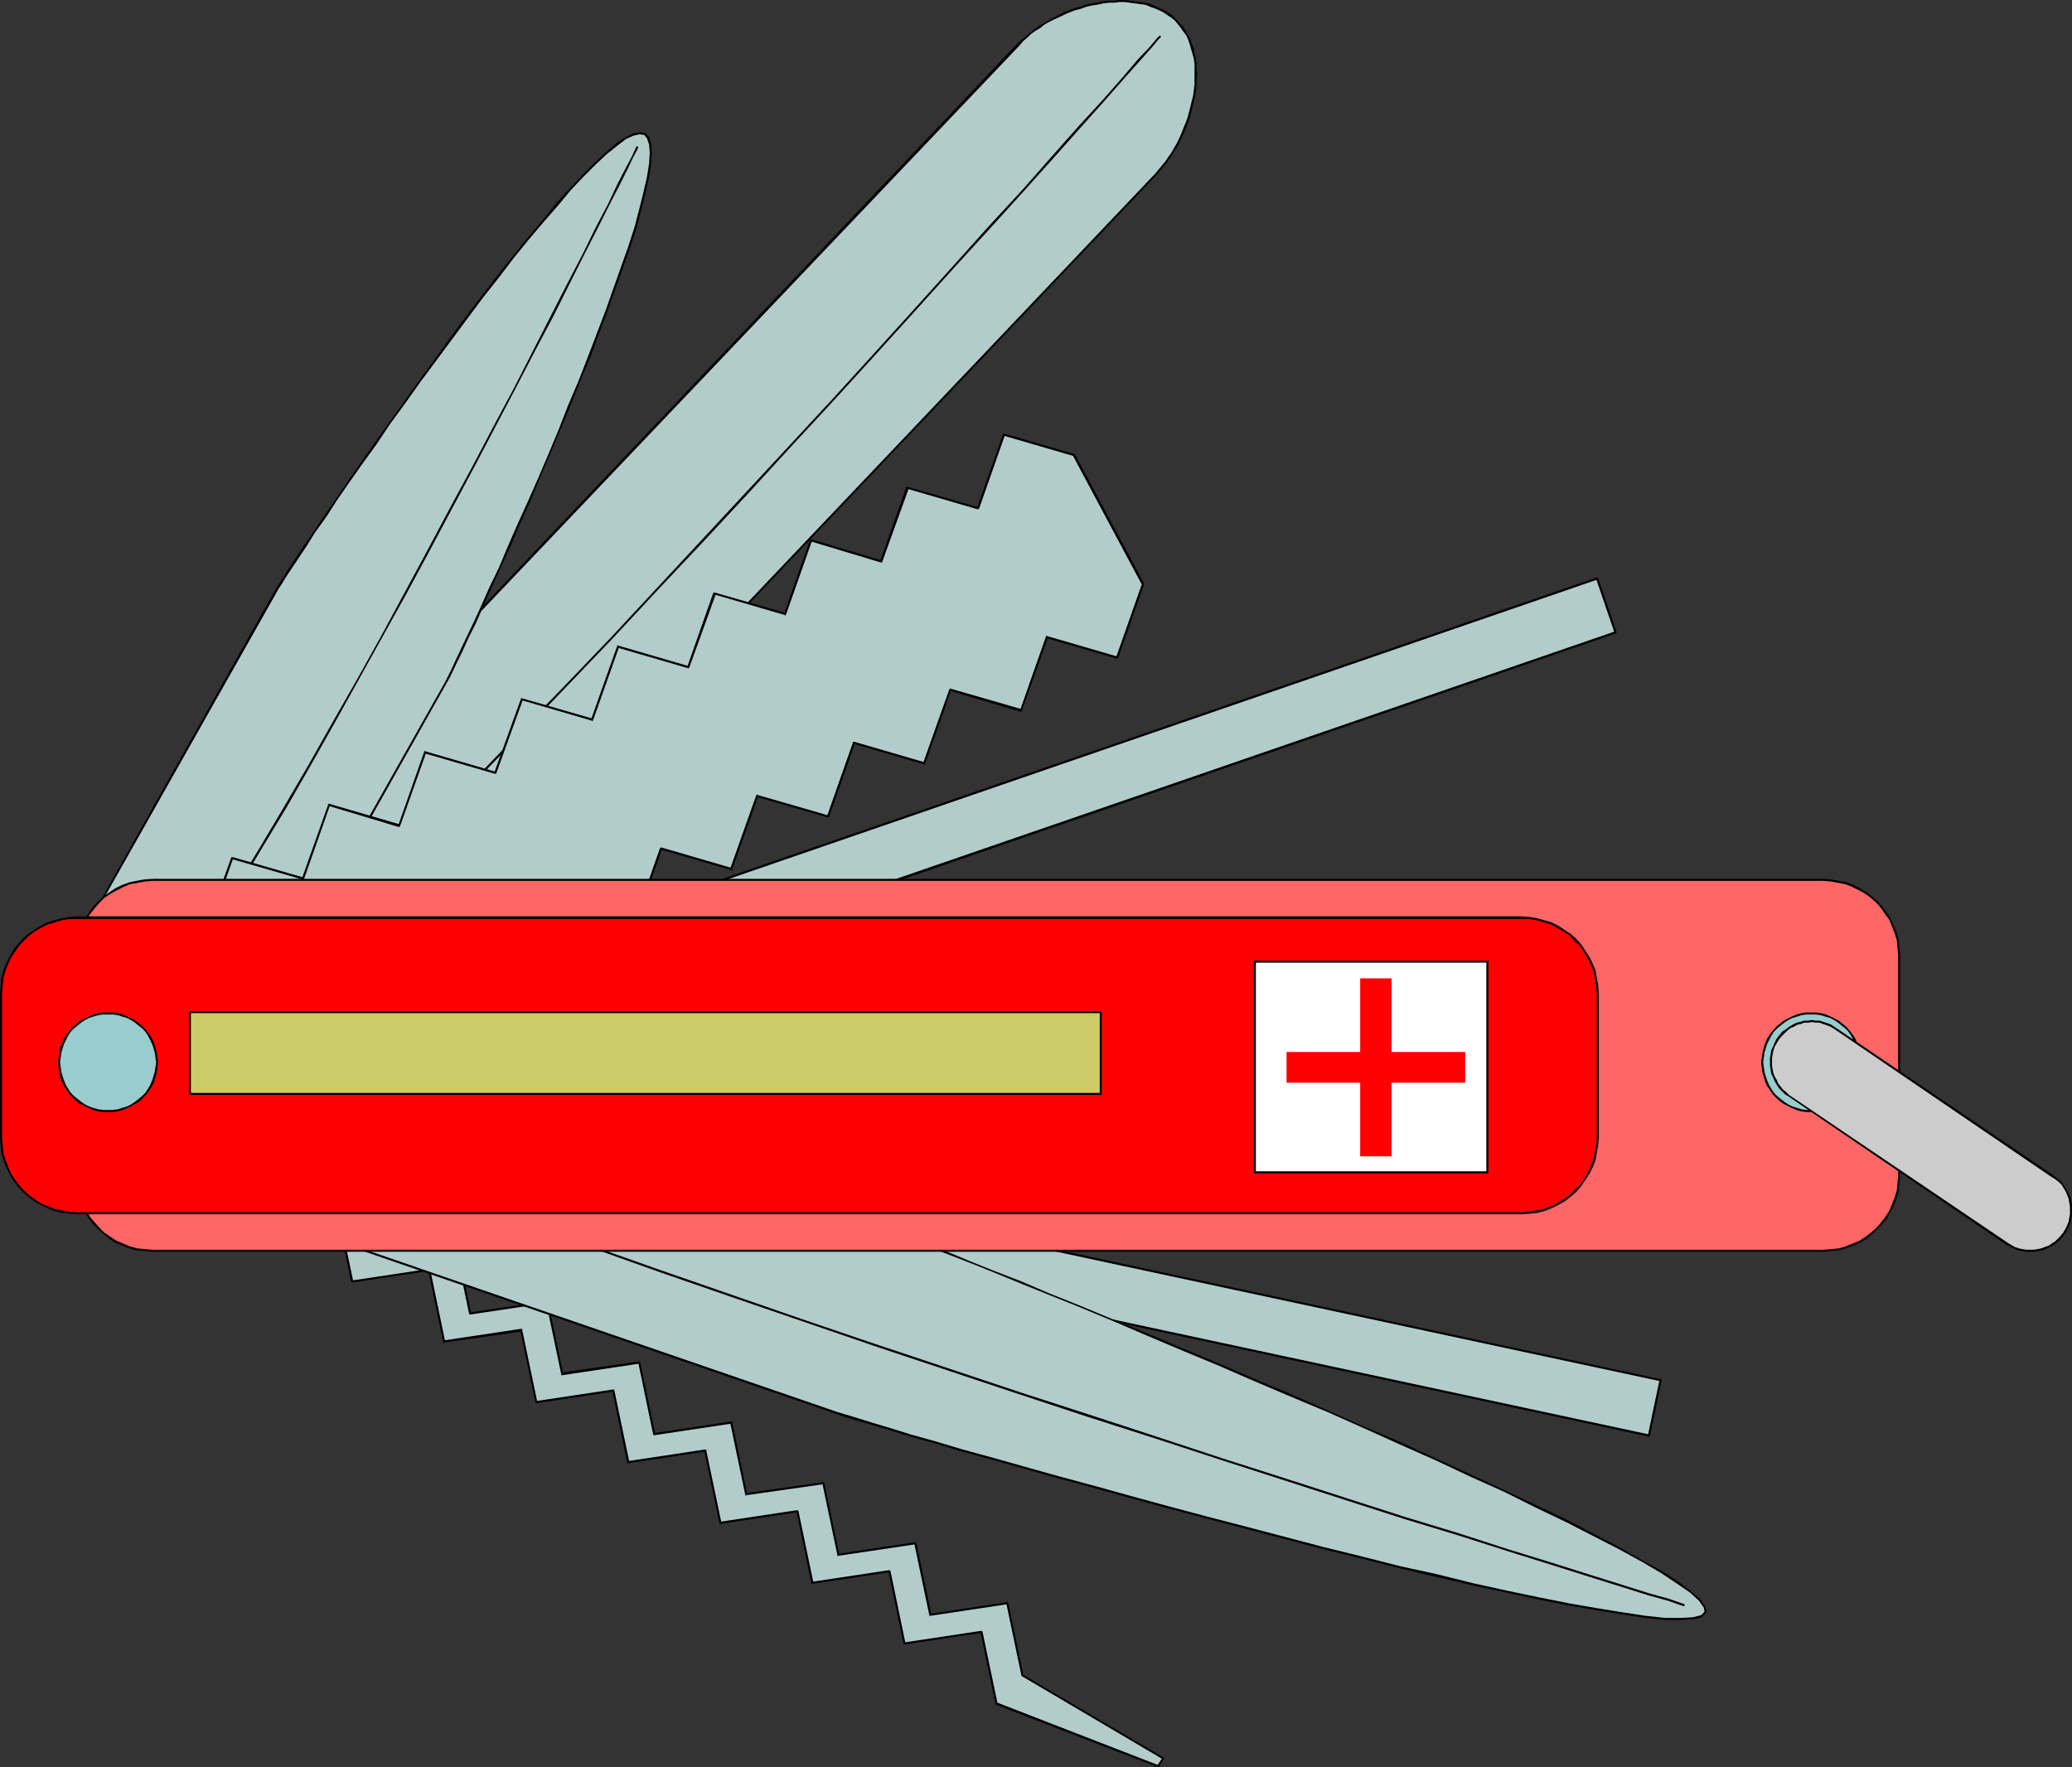 <?xml version="1.0" encoding="UTF-8" standalone="no"?>
<svg
   version="1.0"
   width="129.937mm"
   height="110.824mm"
   id="svg183"
   sodipodi:docname="Pocket Knife.wmf"
   xmlns:inkscape="http://www.inkscape.org/namespaces/inkscape"
   xmlns:sodipodi="http://sodipodi.sourceforge.net/DTD/sodipodi-0.dtd"
   xmlns="http://www.w3.org/2000/svg"
   xmlns:svg="http://www.w3.org/2000/svg">
  <rect width="100%" height="100%" fill="#333333" stroke="none"/>
  <sodipodi:namedview
     id="namedview183"
     pagecolor="#ffffff"
     bordercolor="#000000"
     borderopacity="0.25"
     inkscape:showpageshadow="2"
     inkscape:pageopacity="0.0"
     inkscape:pagecheckerboard="0"
     inkscape:deskcolor="#d1d1d1"
     inkscape:document-units="mm" />
  <defs
     id="defs1">
    <pattern
       id="WMFhbasepattern"
       patternUnits="userSpaceOnUse"
       width="6"
       height="6"
       x="0"
       y="0" />
  </defs>
  <path
     style="fill:#b2cccc;fill-opacity:1;fill-rule:evenodd;stroke:none"
     d="m 273.912,41.369 0.808,-0.97 0.808,-0.97 0.808,-0.97 0.808,-1.131 0.646,-0.97 0.646,-1.131 0.646,-1.131 0.646,-1.293 0.485,-1.131 0.646,-1.293 0.485,-1.293 0.323,-1.293 0.485,-1.131 0.323,-1.293 0.323,-1.454 0.162,-1.293 0.162,-1.131 0.162,-1.293 0.162,-1.293 V 17.614 16.321 l -0.162,-1.131 -0.162,-1.293 -0.162,-1.131 -0.323,-1.131 -0.323,-1.131 -0.485,-1.131 -0.485,-0.97 -0.485,-0.97 -0.646,-0.97 -0.808,-0.808 -0.808,-0.97 v 0 l -0.808,-0.646 -0.97,-0.808 -0.97,-0.485 -0.97,-0.646 -1.131,-0.485 -1.131,-0.323 -1.131,-0.323 -1.131,-0.323 -1.293,-0.162 -1.131,-0.162 h -1.293 -1.293 -1.293 l -1.454,0.162 -1.293,0.162 -1.293,0.162 -1.293,0.323 -1.293,0.323 -1.293,0.323 -1.293,0.485 -1.293,0.485 -1.293,0.485 -1.293,0.485 -1.131,0.646 -1.131,0.646 -1.293,0.646 -0.97,0.646 -1.131,0.808 -0.97,0.808 -0.97,0.808 -0.97,0.808 -0.808,0.808 -222.846,234.317 -0.808,0.97 -0.646,0.97 -0.808,0.97 -0.646,0.808 -0.485,1.131 -0.646,0.97 -0.485,0.97 -0.485,1.131 -0.323,0.97 -0.323,1.131 -0.323,1.131 -0.323,0.97 -0.162,1.131 v 1.131 l -0.162,1.131 v 1.131 1.131 l 0.162,0.97 v 1.131 l 0.323,1.131 0.162,0.97 0.323,1.131 0.323,1.131 0.323,0.97 0.485,0.97 0.485,0.97 0.646,0.97 0.485,0.97 0.646,0.808 0.808,0.97 0.808,0.808 0.808,0.808 v 0 l 0.808,0.808 0.808,0.808 0.97,0.646 0.97,0.646 0.97,0.485 0.97,0.485 0.97,0.485 1.131,0.323 0.97,0.485 0.97,0.162 1.131,0.323 1.131,0.162 1.131,0.162 h 0.97 1.131 1.131 1.131 l 0.97,-0.162 1.131,-0.162 1.131,-0.323 1.131,-0.162 0.97,-0.485 1.131,-0.323 0.97,-0.485 1.131,-0.485 0.97,-0.485 0.97,-0.646 0.97,-0.646 0.97,-0.646 0.97,-0.808 0.808,-0.808 0.808,-0.808 z"
     id="path1" />
  <path
     style="fill:#000000;fill-opacity:1;fill-rule:evenodd;stroke:none"
     d="m 278.436,4.848 v 0 l 0.808,0.97 0.646,0.808 0.646,0.97 0.646,0.808 0.485,1.131 0.323,0.97 0.323,1.131 0.323,1.131 0.323,1.131 0.162,1.293 v 1.131 1.293 1.293 1.131 l -0.162,1.293 -0.162,1.293 -0.323,1.293 -0.323,1.293 -0.323,1.293 -0.323,1.293 -0.485,1.293 -0.485,1.131 -0.485,1.293 -0.485,1.131 -0.646,1.293 -0.646,1.131 -0.646,1.131 -0.808,1.131 -0.646,0.97 -0.808,0.97 -0.808,0.97 -0.808,0.97 0.323,0.323 0.808,-0.97 0.808,-0.97 0.808,-0.97 0.808,-1.131 0.646,-0.97 0.646,-1.131 0.808,-1.293 0.485,-1.131 0.646,-1.293 0.485,-1.131 0.485,-1.293 0.485,-1.293 0.323,-1.293 0.323,-1.293 0.323,-1.293 0.323,-1.293 0.162,-1.293 0.162,-1.293 v -1.293 l 0.162,-1.293 -0.162,-1.293 v -1.293 l -0.162,-1.131 -0.323,-1.293 -0.162,-1.131 -0.485,-1.131 -0.323,-1.131 -0.646,-0.97 -0.485,-0.97 -0.646,-0.97 -0.808,-0.808 -0.808,-0.97 v 0 z"
     id="path2" />
  <path
     style="fill:#000000;fill-opacity:1;fill-rule:evenodd;stroke:none"
     d="m 278.436,4.848 0.162,-0.162 v 0 0 0 l 0.162,-0.162 z"
     id="path3" />
  <path
     style="fill:#000000;fill-opacity:1;fill-rule:evenodd;stroke:none"
     d="m 241.753,10.665 v 0 l 0.808,-0.97 0.97,-0.808 0.808,-0.808 1.131,-0.808 1.131,-0.646 0.97,-0.808 1.131,-0.646 1.293,-0.646 1.131,-0.485 1.293,-0.646 1.131,-0.485 1.293,-0.485 1.293,-0.323 1.293,-0.485 1.454,-0.323 1.131,-0.162 1.454,-0.323 1.293,-0.162 h 1.293 l 1.293,-0.162 h 1.293 l 1.131,0.162 1.293,0.162 1.131,0.162 1.293,0.162 1.131,0.485 0.97,0.323 1.131,0.485 0.97,0.485 0.97,0.646 0.97,0.646 0.808,0.646 0.323,-0.323 -0.808,-0.808 -0.97,-0.646 -0.97,-0.646 -1.131,-0.485 -0.97,-0.485 -1.131,-0.485 -1.293,-0.323 -1.131,-0.162 L 269.064,0.323 267.933,0.162 266.64,0 h -1.293 l -1.293,0.162 h -1.454 l -1.293,0.162 -1.293,0.323 -1.293,0.162 -1.454,0.323 -1.293,0.485 -1.293,0.323 -1.293,0.485 -1.293,0.485 -1.131,0.646 -1.293,0.646 -1.131,0.646 -1.131,0.646 -1.131,0.646 -1.131,0.808 -0.97,0.808 -0.97,0.808 -0.97,0.808 -0.97,0.808 v 0 z"
     id="path4" />
  <path
     style="fill:#000000;fill-opacity:1;fill-rule:evenodd;stroke:none"
     d="m 18.907,244.82 v 0 L 241.753,10.665 241.269,10.181 18.584,244.497 v 0 z"
     id="path5" />
  <path
     style="fill:#000000;fill-opacity:1;fill-rule:evenodd;stroke:none"
     d="m 19.069,276.978 v 0 l -0.808,-0.808 -0.808,-0.808 -0.646,-0.808 -0.646,-0.97 -0.646,-0.97 -0.646,-0.97 -0.485,-0.97 -0.323,-0.97 -0.485,-0.97 -0.323,-0.97 -0.323,-1.131 -0.162,-0.97 -0.162,-1.131 -0.162,-1.131 -0.162,-0.97 v -1.131 -1.131 l 0.162,-1.131 0.162,-0.97 0.162,-1.131 0.162,-1.131 0.323,-1.131 0.323,-0.97 0.323,-0.97 0.485,-1.131 0.485,-0.97 0.646,-1.131 0.646,-0.97 0.485,-0.97 0.808,-0.808 0.646,-0.97 0.808,-0.97 -0.323,-0.323 -0.808,0.97 -0.808,0.97 -0.646,0.97 -0.646,0.97 -0.646,0.97 -0.485,0.97 -0.485,1.131 -0.485,0.97 -0.485,1.131 -0.323,1.131 -0.323,0.97 -0.162,1.131 -0.162,1.131 -0.162,1.131 -0.162,1.131 v 1.131 1.131 l 0.162,1.131 0.162,0.97 0.162,1.131 0.162,1.131 0.323,0.97 0.323,1.131 0.485,1.131 0.485,0.97 0.485,0.97 0.485,0.97 0.646,0.97 0.646,0.808 0.808,0.97 0.646,0.808 0.808,0.808 v 0 z"
     id="path6" />
  <path
     style="fill:#000000;fill-opacity:1;fill-rule:evenodd;stroke:none"
     d="m 19.069,276.978 -0.162,0.162 v 0 0 0 l -0.323,0.162 z"
     id="path7" />
  <path
     style="fill:#000000;fill-opacity:1;fill-rule:evenodd;stroke:none"
     d="m 51.066,275.524 v 0 l -0.808,0.808 -0.97,0.808 -0.808,0.808 -0.97,0.646 -0.97,0.646 -0.97,0.485 -0.97,0.646 -0.97,0.485 -1.131,0.323 -0.97,0.485 -1.131,0.323 -0.97,0.323 -1.131,0.162 -1.131,0.162 -0.97,0.162 -1.131,0.162 h -1.131 -1.131 l -0.97,-0.162 -1.131,-0.162 -1.131,-0.162 -0.97,-0.162 -1.131,-0.323 -0.97,-0.323 -0.97,-0.485 -0.97,-0.323 -0.97,-0.485 -0.97,-0.646 -0.97,-0.646 -0.97,-0.646 -0.808,-0.646 -0.808,-0.808 -0.485,0.323 0.97,0.808 0.97,0.808 0.808,0.646 0.97,0.646 0.97,0.485 0.97,0.485 1.131,0.485 0.97,0.485 0.97,0.323 1.131,0.323 1.131,0.162 1.131,0.162 0.97,0.162 1.131,0.162 h 1.131 1.131 l 1.131,-0.162 1.131,-0.162 0.97,-0.162 1.131,-0.162 1.131,-0.323 1.131,-0.323 0.97,-0.485 1.131,-0.323 0.97,-0.646 1.131,-0.485 0.97,-0.646 0.97,-0.646 0.97,-0.646 0.97,-0.808 0.808,-0.808 0.808,-0.808 v 0 z"
     id="path8" />
  <path
     style="fill:#000000;fill-opacity:1;fill-rule:evenodd;stroke:none"
     d="m 273.75,41.207 v 0 L 51.066,275.524 51.389,275.847 274.073,41.531 v 0 z"
     id="path9" />
  <path
     style="fill:#b2cccc;fill-opacity:1;fill-rule:evenodd;stroke:none"
     d="m 275.043,8.565 -0.646,0.646 -1.616,1.939 -2.747,3.07 -3.878,4.363 -4.686,5.333 -5.656,6.141 -6.302,7.272 -7.11,7.918 -7.918,8.565 -8.403,9.373 -8.888,9.857 -9.373,10.342 -9.858,10.827 -10.181,10.989 -10.504,11.312 -10.666,11.473 -10.827,11.635 -10.827,11.635 -10.989,11.473 -10.827,11.312 -10.827,11.15 -10.666,10.827 -10.342,10.342 -10.019,9.857 -9.696,9.373 -9.211,8.726 -8.726,8.08 -8.242,7.272 -7.595,6.302 -6.787,5.494 -6.141,4.363 -5.171,3.232 z"
     id="path10" />
  <path
     style="fill:#000000;fill-opacity:1;fill-rule:evenodd;stroke:none"
     d="m 19.877,269.222 5.171,-3.232 6.141,-4.363 6.787,-5.494 7.595,-6.302 8.242,-7.272 8.726,-8.08 9.211,-8.726 9.696,-9.373 10.019,-9.857 10.342,-10.342 10.666,-10.827 10.827,-11.15 10.827,-11.312 10.989,-11.473 10.827,-11.635 10.827,-11.473 10.666,-11.473 10.504,-11.473 10.181,-10.989 9.858,-10.827 9.373,-10.342 8.888,-9.857 8.565,-9.373 7.757,-8.565 7.11,-7.918 6.464,-7.272 5.494,-6.141 4.686,-5.333 3.878,-4.363 2.747,-3.07 1.616,-1.939 0.646,-0.646 -0.323,-0.323 -0.646,0.646 -1.616,1.939 -2.909,3.07 -3.717,4.363 -4.686,5.333 -5.656,6.141 -6.302,7.11 -7.11,8.08 -7.918,8.565 -8.403,9.373 -8.888,9.857 -9.373,10.342 -9.858,10.827 -10.181,10.989 -10.504,11.312 -10.666,11.473 -10.827,11.635 -10.827,11.635 -10.989,11.473 -10.989,11.312 -10.666,11.15 -10.666,10.665 -10.342,10.504 -10.019,9.857 -9.696,9.373 -9.211,8.726 -8.888,8.08 -8.08,7.272 -7.434,6.302 -6.949,5.333 -5.979,4.363 -5.333,3.394 z"
     id="path11" />
  <path
     style="fill:#b2cccc;fill-opacity:1;fill-rule:evenodd;stroke:none"
     d="m 382.83,149.801 -4.363,-12.605 -360.529,124.269 4.363,12.605 z"
     id="path12" />
  <path
     style="fill:#000000;fill-opacity:1;fill-rule:evenodd;stroke:none"
     d="m 378.628,137.358 -0.323,-0.162 4.363,12.766 0.485,-0.162 -4.363,-12.766 -0.323,-0.162 0.323,0.162 -0.162,-0.162 h -0.162 z"
     id="path13" />
  <path
     style="fill:#000000;fill-opacity:1;fill-rule:evenodd;stroke:none"
     d="m 18.261,261.303 -0.162,0.323 360.529,-124.269 -0.162,-0.485 -360.529,124.269 -0.162,0.323 0.162,-0.323 -0.323,0.162 0.162,0.162 z"
     id="path14" />
  <path
     style="fill:#000000;fill-opacity:1;fill-rule:evenodd;stroke:none"
     d="m 22.301,273.746 0.323,0.323 -4.363,-12.766 -0.485,0.162 4.363,12.605 0.323,0.323 -0.323,-0.323 v 0.323 h 0.323 z"
     id="path15" />
  <path
     style="fill:#000000;fill-opacity:1;fill-rule:evenodd;stroke:none"
     d="m 382.668,149.963 0.162,-0.323 -360.529,124.107 0.162,0.646 360.529,-124.269 0.162,-0.323 -0.162,0.323 0.162,-0.162 v -0.162 z"
     id="path16" />
  <path
     style="fill:#b2cccc;fill-opacity:1;fill-rule:evenodd;stroke:none"
     d="m 105.686,161.759 0.485,-0.97 0.808,-1.616 1.131,-2.262 1.293,-2.586 1.454,-3.232 1.616,-3.555 1.939,-4.04 1.939,-4.363 2.101,-4.525 2.262,-5.01 2.262,-5.171 2.262,-5.333 2.424,-5.656 2.424,-5.656 2.424,-5.656 2.424,-5.818 2.262,-5.656 2.262,-5.818 2.262,-5.656 2.101,-5.494 1.939,-5.333 1.778,-5.171 1.616,-4.848 1.454,-4.686 1.293,-4.202 0.97,-4.04 0.808,-3.555 0.323,-3.07 0.323,-2.586 -0.162,-2.101 -0.485,-1.454 -0.97,-0.808 v 0 l -1.131,-0.323 -1.616,0.323 -1.778,0.97 -2.101,1.454 -2.424,2.101 -2.586,2.424 -2.909,2.909 -3.07,3.232 -3.232,3.555 -3.232,4.04 -3.555,4.202 -3.555,4.363 -3.555,4.686 -3.717,4.848 -3.717,4.848 -3.717,5.01 -3.717,5.01 -3.717,5.01 -3.555,5.01 -3.555,4.848 -3.394,4.848 -3.232,4.686 -3.07,4.363 -2.909,4.202 -2.747,4.04 -2.424,3.555 -2.262,3.394 -1.939,2.909 -1.616,2.424 -1.293,1.939 -0.97,1.616 -0.485,0.97 -59.954,106.17 -0.323,0.808 -0.323,0.646 -0.323,0.646 -0.162,0.808 -0.162,0.808 v 0.808 l -0.162,0.808 0.162,0.808 v 0.808 l 0.162,0.808 0.162,0.808 0.162,0.808 0.323,0.808 0.323,0.808 0.323,0.808 0.323,0.97 0.485,0.808 0.485,0.808 0.485,0.808 0.646,0.808 0.646,0.808 0.646,0.808 0.646,0.808 0.808,0.646 0.646,0.808 0.808,0.646 0.808,0.808 0.97,0.646 0.808,0.646 0.97,0.646 0.97,0.646 1.131,0.646 v 0 l 0.97,0.485 1.131,0.485 0.97,0.485 0.97,0.485 1.131,0.485 0.97,0.323 1.131,0.323 0.97,0.162 1.131,0.323 0.97,0.162 0.97,0.162 0.97,0.162 h 1.131 0.97 0.808 0.97 l 0.97,-0.162 0.808,-0.162 0.97,-0.162 0.808,-0.162 0.808,-0.162 0.808,-0.323 0.808,-0.323 0.808,-0.485 0.646,-0.323 0.646,-0.485 0.646,-0.485 0.485,-0.485 0.646,-0.485 0.485,-0.646 0.485,-0.646 0.323,-0.646 z"
     id="path17" />
  <path
     style="fill:#000000;fill-opacity:1;fill-rule:evenodd;stroke:none"
     d="m 152.712,31.996 v 0 l 0.646,0.808 0.485,1.454 0.162,1.939 -0.162,2.586 -0.485,3.07 -0.808,3.555 -0.97,3.878 -1.131,4.363 -1.454,4.525 -1.778,5.01 -1.778,5.01 -1.939,5.494 -2.101,5.494 -2.101,5.494 -2.262,5.818 -2.424,5.656 -2.262,5.818 -2.424,5.818 -2.424,5.656 -2.424,5.494 -2.424,5.333 -2.262,5.171 -2.101,5.01 -2.262,4.686 -1.939,4.363 -1.778,3.878 -1.778,3.717 -1.454,3.07 -1.293,2.747 -0.97,2.101 -0.808,1.616 -0.485,0.97 0.323,0.323 0.646,-1.131 0.808,-1.616 0.97,-2.101 1.293,-2.586 1.454,-3.232 1.778,-3.555 1.778,-4.04 1.939,-4.363 2.101,-4.686 2.262,-4.848 2.262,-5.333 2.424,-5.333 2.262,-5.494 2.424,-5.656 2.424,-5.818 2.424,-5.656 2.262,-5.818 2.424,-5.656 2.101,-5.656 2.101,-5.656 1.939,-5.333 1.778,-5.01 1.778,-5.01 1.454,-4.525 1.131,-4.363 0.97,-3.878 0.808,-3.555 0.485,-3.07 0.162,-2.747 -0.162,-2.101 -0.485,-1.616 -0.97,-0.97 v 0 z"
     id="path18" />
  <path
     style="fill:#000000;fill-opacity:1;fill-rule:evenodd;stroke:none"
     d="m 152.712,31.996 v -0.162 0 0 0 l 0.162,-0.323 z"
     id="path19" />
  <path
     style="fill:#000000;fill-opacity:1;fill-rule:evenodd;stroke:none"
     d="m 66.094,139.459 v 0 l 0.646,-0.97 0.97,-1.616 1.293,-1.939 1.616,-2.424 1.939,-2.909 2.101,-3.394 2.586,-3.555 2.586,-4.04 2.909,-4.202 3.07,-4.363 3.394,-4.686 3.232,-4.848 3.555,-4.848 3.555,-5.01 3.717,-5.01 3.717,-5.01 3.717,-5.01 3.717,-5.01 3.717,-4.686 3.555,-4.686 3.555,-4.363 3.555,-4.202 3.394,-3.878 3.07,-3.717 3.07,-3.232 2.909,-2.909 2.586,-2.424 2.424,-1.939 2.101,-1.616 1.778,-0.808 1.454,-0.323 1.131,0.162 0.162,-0.485 -1.293,-0.162 -1.616,0.323 -1.939,0.97 -2.101,1.454 -2.424,2.101 -2.586,2.424 -2.909,2.909 -3.07,3.232 -3.232,3.555 -3.232,4.04 -3.555,4.202 -3.555,4.363 -3.717,4.686 -3.717,4.848 -3.717,4.848 -3.717,5.01 -3.555,5.01 -3.717,5.01 -3.555,5.01 -3.555,5.01 -3.394,4.686 -3.232,4.686 -3.07,4.363 -2.909,4.363 -2.747,3.878 -2.424,3.717 -2.262,3.232 -1.939,2.909 -1.616,2.424 -1.293,2.101 -0.97,1.454 -0.646,0.97 v 0 l 0.485,0.323 z"
     id="path20" />
  <path
     style="fill:#000000;fill-opacity:1;fill-rule:evenodd;stroke:none"
     d="m 6.141,245.628 v 0 l 59.954,-106.17 -0.485,-0.323 -59.792,106.331 v 0 0 0 0 z"
     id="path21" />
  <path
     style="fill:#000000;fill-opacity:1;fill-rule:evenodd;stroke:none"
     d="m 18.422,269.706 v 0 l -0.97,-0.485 -0.97,-0.646 -0.97,-0.646 -0.808,-0.646 -0.97,-0.646 -0.808,-0.808 -0.808,-0.646 -0.646,-0.808 -0.808,-0.646 -0.646,-0.808 -0.646,-0.808 -0.646,-0.808 -0.485,-0.808 -0.646,-0.808 -0.485,-0.808 -0.323,-0.808 -0.485,-0.808 -0.323,-0.808 -0.323,-0.808 -0.162,-0.97 -0.323,-0.808 -0.162,-0.808 v -0.808 L 4.848,251.607 v -0.808 -0.808 l 0.162,-0.808 0.162,-0.808 0.162,-0.646 0.162,-0.646 0.323,-0.808 0.323,-0.646 -0.323,-0.162 -0.485,0.646 -0.323,0.646 -0.162,0.808 -0.162,0.808 -0.162,0.808 -0.162,0.646 v 0.97 0.808 0.808 l 0.162,0.808 0.162,0.808 0.323,0.808 0.162,0.97 0.323,0.808 0.323,0.808 0.485,0.808 0.485,0.808 0.485,0.97 0.485,0.808 0.485,0.808 0.808,0.808 0.485,0.808 0.808,0.808 0.646,0.646 0.808,0.808 0.808,0.646 0.808,0.808 0.97,0.646 0.97,0.646 0.808,0.646 1.131,0.646 0.97,0.646 v 0 z"
     id="path22" />
  <path
     style="fill:#000000;fill-opacity:1;fill-rule:evenodd;stroke:none"
     d="m 18.422,269.706 v 0.323 0 0 0 l -0.162,0.162 z"
     id="path23" />
  <path
     style="fill:#000000;fill-opacity:1;fill-rule:evenodd;stroke:none"
     d="m 45.571,267.767 v 0 l -0.485,0.646 -0.485,0.646 -0.323,0.646 -0.646,0.485 -0.485,0.485 -0.646,0.485 -0.646,0.485 -0.646,0.323 -0.808,0.323 -0.646,0.323 -0.808,0.323 -0.808,0.323 -0.97,0.162 -0.808,0.162 -0.808,0.162 H 34.582 33.613 l -0.808,0.162 -0.97,-0.162 h -0.97 l -0.97,-0.162 -1.131,-0.162 -0.97,-0.162 -0.97,-0.162 -1.131,-0.323 -0.97,-0.323 -1.131,-0.323 -0.97,-0.323 -0.97,-0.485 -1.131,-0.485 -0.97,-0.485 -1.131,-0.646 -0.162,0.485 0.97,0.646 1.131,0.485 0.97,0.485 1.131,0.323 1.131,0.485 0.97,0.323 0.97,0.323 1.131,0.323 0.97,0.162 1.131,0.162 0.97,0.162 0.97,0.162 1.131,0.162 h 0.97 0.808 l 1.131,-0.162 h 0.808 l 0.97,-0.162 0.808,-0.162 0.97,-0.162 0.808,-0.323 0.808,-0.323 0.808,-0.323 0.646,-0.323 0.808,-0.485 0.646,-0.323 0.646,-0.646 0.485,-0.485 0.646,-0.485 0.485,-0.646 0.485,-0.646 0.485,-0.646 v 0 z"
     id="path24" />
  <path
     style="fill:#000000;fill-opacity:1;fill-rule:evenodd;stroke:none"
     d="m 105.525,161.598 v 0 l -59.954,106.17 0.485,0.323 59.792,-106.17 v 0 0 0 0 z"
     id="path25" />
  <path
     style="fill:#b2cccc;fill-opacity:1;fill-rule:evenodd;stroke:none"
     d="m 151.096,34.743 -0.323,0.646 -0.808,1.616 -1.454,2.747 -1.778,3.878 -2.424,4.686 -2.747,5.656 -3.232,6.302 -3.555,6.949 -4.04,7.757 -4.202,8.241 -4.525,8.726 -4.848,9.211 -5.01,9.534 -5.171,9.857 -5.333,9.857 -5.494,10.181 -5.656,10.342 -5.656,10.181 -5.656,10.181 -5.818,9.857 -5.656,9.857 -5.656,9.534 -5.494,9.049 -5.333,8.726 -5.333,8.241 -5.01,7.595 -4.848,6.949 -4.686,6.302 -4.202,5.333 -4.202,4.686 -3.555,3.717 -3.394,2.586 z"
     id="path26" />
  <path
     style="fill:#000000;fill-opacity:1;fill-rule:evenodd;stroke:none"
     d="m 16.16,264.051 3.394,-2.747 3.717,-3.717 4.04,-4.686 4.363,-5.333 4.525,-6.302 4.848,-6.949 5.171,-7.757 5.171,-8.08 5.494,-8.726 5.494,-9.211 5.656,-9.373 5.656,-9.857 5.656,-10.019 5.656,-10.181 5.656,-10.181 5.656,-10.181 5.494,-10.181 5.333,-10.019 5.171,-9.696 5.01,-9.534 4.848,-9.211 4.525,-8.726 4.363,-8.241 3.878,-7.757 3.555,-7.11 3.232,-6.302 2.747,-5.494 2.424,-4.686 1.939,-3.878 1.293,-2.747 0.97,-1.778 0.162,-0.485 -0.323,-0.323 -0.323,0.646 -0.808,1.778 -1.454,2.747 -1.939,3.717 -2.262,4.848 -2.909,5.494 -3.07,6.302 -3.717,7.11 -3.878,7.595 -4.202,8.241 -4.525,8.888 -4.848,9.049 -5.01,9.534 -5.333,9.857 -5.333,10.019 -5.494,10.181 -5.494,10.181 -5.656,10.181 -5.818,10.181 -5.656,10.019 -5.656,9.696 -5.656,9.534 -5.494,9.049 -5.333,8.726 -5.333,8.241 -5.01,7.595 -4.848,6.949 -4.686,6.302 -4.363,5.494 -4.04,4.525 -3.555,3.717 -3.394,2.586 z"
     id="path27" />
  <path
     style="fill:#b2cccc;fill-opacity:1;fill-rule:evenodd;stroke:none"
     d="m 18.099,260.819 18.261,-2.747 3.555,17.129 18.261,-2.747 3.555,16.968 18.261,-2.747 3.555,16.968 18.261,-2.586 3.555,16.968 18.261,-2.747 3.555,16.968 18.261,-2.747 3.394,17.129 18.422,-2.747 3.394,16.968 18.261,-2.747 3.555,17.129 18.261,-2.747 3.555,16.968 18.261,-2.747 3.555,16.968 38.299,14.867 1.293,-1.778 -33.451,-19.715 -3.555,-16.968 -18.261,2.747 -3.555,-16.968 -18.261,2.586 -3.555,-16.968 -18.261,2.747 -3.555,-16.968 -18.261,2.586 -3.394,-16.968 -18.261,2.747 -3.555,-16.968 -18.261,2.747 -3.555,-17.129 -18.261,2.747 -3.555,-16.968 -18.261,2.747 -3.555,-17.129 -18.261,2.747 -3.555,-16.968 -18.261,2.747 z"
     id="path28" />
  <path
     style="fill:#000000;fill-opacity:1;fill-rule:evenodd;stroke:none"
     d="m 36.683,258.071 -0.323,-0.162 -18.261,2.747 v 0.485 l 18.261,-2.747 -0.162,-0.323 h 0.485 l -0.162,-0.323 -0.162,0.162 z"
     id="path29" />
  <path
     style="fill:#000000;fill-opacity:1;fill-rule:evenodd;stroke:none"
     d="m 39.915,274.878 0.162,0.162 -3.394,-16.968 h -0.485 l 3.394,17.129 0.323,0.162 -0.323,-0.162 0.162,0.162 h 0.162 z"
     id="path30" />
  <path
     style="fill:#000000;fill-opacity:1;fill-rule:evenodd;stroke:none"
     d="m 58.338,272.454 -0.162,-0.323 -18.261,2.747 v 0.485 l 18.261,-2.747 -0.323,-0.162 h 0.485 v -0.323 h -0.162 z"
     id="path31" />
  <path
     style="fill:#000000;fill-opacity:1;fill-rule:evenodd;stroke:none"
     d="m 61.731,289.098 0.162,0.323 -3.555,-16.968 h -0.485 l 3.555,16.968 0.323,0.162 -0.323,-0.162 0.162,0.323 0.162,-0.162 z"
     id="path32" />
  <path
     style="fill:#000000;fill-opacity:1;fill-rule:evenodd;stroke:none"
     d="m 80.154,286.674 -0.162,-0.162 -18.261,2.586 v 0.485 l 18.261,-2.586 -0.323,-0.323 h 0.485 v -0.323 l -0.162,0.162 z"
     id="path33" />
  <path
     style="fill:#000000;fill-opacity:1;fill-rule:evenodd;stroke:none"
     d="m 83.547,303.48 0.162,0.162 -3.555,-16.968 h -0.485 l 3.555,17.129 0.323,0.162 -0.323,-0.162 0.162,0.162 h 0.162 z"
     id="path34" />
  <path
     style="fill:#000000;fill-opacity:1;fill-rule:evenodd;stroke:none"
     d="m 101.969,300.895 -0.162,-0.162 -18.261,2.747 v 0.485 l 18.261,-2.747 -0.323,-0.162 0.485,-0.162 v -0.162 h -0.162 z"
     id="path35" />
  <path
     style="fill:#000000;fill-opacity:1;fill-rule:evenodd;stroke:none"
     d="m 105.201,317.701 0.323,0.323 -3.555,-17.129 -0.485,0.162 3.555,16.968 0.323,0.162 -0.323,-0.162 v 0.323 l 0.323,-0.162 z"
     id="path36" />
  <path
     style="fill:#000000;fill-opacity:1;fill-rule:evenodd;stroke:none"
     d="m 123.785,315.277 -0.323,-0.323 -18.261,2.747 0.162,0.485 18.261,-2.586 -0.323,-0.323 h 0.485 v -0.323 h -0.323 z"
     id="path37" />
  <path
     style="fill:#000000;fill-opacity:1;fill-rule:evenodd;stroke:none"
     d="m 127.017,332.083 0.323,0.162 -3.555,-16.968 h -0.485 l 3.555,16.968 0.323,0.323 -0.323,-0.323 0.162,0.323 h 0.162 z"
     id="path38" />
  <path
     style="fill:#000000;fill-opacity:1;fill-rule:evenodd;stroke:none"
     d="m 145.601,329.498 -0.323,-0.162 -18.261,2.747 0.162,0.485 18.261,-2.747 -0.323,-0.162 0.485,-0.162 v -0.162 h -0.323 z"
     id="path39" />
  <path
     style="fill:#000000;fill-opacity:1;fill-rule:evenodd;stroke:none"
     d="m 148.833,346.304 0.323,0.162 -3.555,-16.968 -0.485,0.162 3.555,16.968 0.323,0.162 -0.323,-0.162 v 0.162 h 0.323 z"
     id="path40" />
  <path
     style="fill:#000000;fill-opacity:1;fill-rule:evenodd;stroke:none"
     d="m 167.417,343.88 -0.323,-0.323 -18.261,2.747 0.162,0.485 18.261,-2.747 -0.323,-0.162 h 0.485 v -0.323 h -0.323 z"
     id="path41" />
  <path
     style="fill:#000000;fill-opacity:1;fill-rule:evenodd;stroke:none"
     d="m 170.649,360.686 0.323,0.162 -3.555,-16.968 h -0.485 l 3.555,16.968 0.323,0.323 -0.323,-0.323 v 0.323 h 0.323 z"
     id="path42" />
  <path
     style="fill:#000000;fill-opacity:1;fill-rule:evenodd;stroke:none"
     d="m 189.233,358.1 -0.323,-0.162 -18.261,2.747 0.162,0.485 18.261,-2.747 -0.323,-0.323 h 0.485 l -0.162,-0.162 h -0.162 z"
     id="path43" />
  <path
     style="fill:#000000;fill-opacity:1;fill-rule:evenodd;stroke:none"
     d="m 192.465,374.906 0.323,0.162 -3.555,-16.968 h -0.485 l 3.555,17.129 0.323,0.162 -0.323,-0.162 v 0.162 h 0.323 z"
     id="path44" />
  <path
     style="fill:#000000;fill-opacity:1;fill-rule:evenodd;stroke:none"
     d="m 211.049,372.321 -0.323,-0.162 -18.261,2.747 0.162,0.485 18.261,-2.747 -0.323,-0.162 0.485,-0.162 -0.162,-0.162 h -0.162 z"
     id="path45" />
  <path
     style="fill:#000000;fill-opacity:1;fill-rule:evenodd;stroke:none"
     d="m 214.281,389.289 0.323,0.162 -3.555,-17.129 -0.485,0.162 3.555,16.968 0.162,0.323 -0.162,-0.323 v 0.323 h 0.162 z"
     id="path46" />
  <path
     style="fill:#000000;fill-opacity:1;fill-rule:evenodd;stroke:none"
     d="m 232.865,386.703 -0.323,-0.162 -18.261,2.747 v 0.485 l 18.261,-2.747 -0.162,-0.162 0.485,-0.162 -0.162,-0.162 h -0.162 z"
     id="path47" />
  <path
     style="fill:#000000;fill-opacity:1;fill-rule:evenodd;stroke:none"
     d="m 236.259,403.509 0.162,0.162 -3.555,-16.968 -0.485,0.162 3.555,16.968 v 0.162 -0.162 0.162 0 z"
     id="path48" />
  <path
     style="fill:#000000;fill-opacity:1;fill-rule:evenodd;stroke:none"
     d="m 274.235,418.538 0.323,-0.162 -38.299,-14.867 -0.323,0.485 38.461,14.867 0.323,-0.162 -0.323,0.162 h 0.162 l 0.162,-0.162 z"
     id="path49" />
  <path
     style="fill:#000000;fill-opacity:1;fill-rule:evenodd;stroke:none"
     d="m 275.528,416.922 v -0.323 l -1.293,1.939 0.485,0.162 1.131,-1.778 v -0.323 0.323 l 0.162,-0.323 h -0.162 z"
     id="path50" />
  <path
     style="fill:#000000;fill-opacity:1;fill-rule:evenodd;stroke:none"
     d="m 242.077,397.045 v 0.162 l 33.451,19.715 0.323,-0.323 -33.451,-19.715 0.162,0.162 h -0.485 v 0.162 0 z"
     id="path51" />
  <path
     style="fill:#000000;fill-opacity:1;fill-rule:evenodd;stroke:none"
     d="m 238.683,380.239 -0.162,-0.162 3.555,16.968 h 0.485 l -3.555,-16.968 -0.323,-0.323 0.323,0.323 -0.162,-0.323 h -0.162 z"
     id="path52" />
  <path
     style="fill:#000000;fill-opacity:1;fill-rule:evenodd;stroke:none"
     d="m 220.261,382.825 0.162,0.162 18.261,-2.747 v -0.485 l -18.261,2.747 0.323,0.162 -0.485,0.162 v 0.162 h 0.162 z"
     id="path53" />
  <path
     style="fill:#000000;fill-opacity:1;fill-rule:evenodd;stroke:none"
     d="m 217.029,366.019 -0.323,-0.162 3.555,16.968 0.485,-0.162 -3.555,-16.968 -0.323,-0.162 0.323,0.162 -0.162,-0.162 h -0.162 z"
     id="path54" />
  <path
     style="fill:#000000;fill-opacity:1;fill-rule:evenodd;stroke:none"
     d="m 198.445,368.443 0.162,0.323 18.422,-2.747 -0.162,-0.485 -18.261,2.747 0.323,0.162 h -0.485 v 0.323 h 0.162 z"
     id="path55" />
  <path
     style="fill:#000000;fill-opacity:1;fill-rule:evenodd;stroke:none"
     d="m 195.051,351.798 -0.162,-0.323 3.555,16.968 h 0.485 l -3.555,-16.968 -0.323,-0.162 0.323,0.162 -0.162,-0.323 -0.162,0.162 z"
     id="path56" />
  <path
     style="fill:#000000;fill-opacity:1;fill-rule:evenodd;stroke:none"
     d="m 176.629,354.222 0.323,0.162 18.099,-2.586 v -0.485 l -18.261,2.586 0.323,0.323 h -0.485 v 0.323 l 0.323,-0.162 z"
     id="path57" />
  <path
     style="fill:#000000;fill-opacity:1;fill-rule:evenodd;stroke:none"
     d="m 173.397,337.416 -0.323,-0.162 3.555,16.968 h 0.485 l -3.555,-17.129 -0.323,-0.162 0.323,0.162 v -0.162 h -0.323 z"
     id="path58" />
  <path
     style="fill:#000000;fill-opacity:1;fill-rule:evenodd;stroke:none"
     d="m 154.813,340.001 0.323,0.162 18.261,-2.747 -0.162,-0.485 -18.261,2.747 0.323,0.162 -0.485,0.162 v 0.162 h 0.323 z"
     id="path59" />
  <path
     style="fill:#000000;fill-opacity:1;fill-rule:evenodd;stroke:none"
     d="m 151.581,323.195 -0.323,-0.323 3.555,17.129 0.485,-0.162 -3.555,-16.968 -0.323,-0.162 0.323,0.162 v -0.162 h -0.323 z"
     id="path60" />
  <path
     style="fill:#000000;fill-opacity:1;fill-rule:evenodd;stroke:none"
     d="m 132.997,325.619 0.323,0.323 18.261,-2.747 -0.162,-0.485 -18.261,2.586 0.323,0.323 h -0.485 v 0.323 h 0.323 z"
     id="path61" />
  <path
     style="fill:#000000;fill-opacity:1;fill-rule:evenodd;stroke:none"
     d="m 129.765,308.813 -0.323,-0.162 3.555,16.968 h 0.485 l -3.555,-17.129 -0.162,-0.162 0.162,0.162 v -0.162 h -0.162 z"
     id="path62" />
  <path
     style="fill:#000000;fill-opacity:1;fill-rule:evenodd;stroke:none"
     d="m 111.181,311.399 0.323,0.162 18.261,-2.747 v -0.485 l -18.422,2.747 0.323,0.162 -0.485,0.162 0.162,0.162 h 0.162 z"
     id="path63" />
  <path
     style="fill:#000000;fill-opacity:1;fill-rule:evenodd;stroke:none"
     d="m 107.949,294.592 -0.323,-0.323 3.555,17.129 0.485,-0.162 -3.555,-16.968 -0.323,-0.162 0.323,0.162 v -0.323 l -0.323,0.162 z"
     id="path64" />
  <path
     style="fill:#000000;fill-opacity:1;fill-rule:evenodd;stroke:none"
     d="m 89.365,297.016 0.323,0.323 18.261,-2.747 -0.162,-0.485 -18.261,2.747 0.323,0.162 h -0.485 l 0.162,0.323 h 0.162 z"
     id="path65" />
  <path
     style="fill:#000000;fill-opacity:1;fill-rule:evenodd;stroke:none"
     d="m 86.133,280.21 -0.323,-0.162 3.555,16.968 h 0.485 l -3.555,-16.968 -0.162,-0.323 0.162,0.323 v -0.323 h -0.162 z"
     id="path66" />
  <path
     style="fill:#000000;fill-opacity:1;fill-rule:evenodd;stroke:none"
     d="m 67.549,282.796 0.323,0.162 18.261,-2.747 v -0.485 l -18.261,2.747 0.162,0.162 -0.485,0.162 0.162,0.162 h 0.162 z"
     id="path67" />
  <path
     style="fill:#000000;fill-opacity:1;fill-rule:evenodd;stroke:none"
     d="m 64.317,265.99 -0.323,-0.162 3.555,16.968 0.485,-0.162 -3.394,-16.968 -0.323,-0.162 0.323,0.162 -0.162,-0.162 h -0.162 z"
     id="path68" />
  <path
     style="fill:#000000;fill-opacity:1;fill-rule:evenodd;stroke:none"
     d="m 45.733,268.414 0.323,0.323 18.261,-2.747 v -0.485 l -18.261,2.747 0.162,0.162 h -0.485 l 0.162,0.323 h 0.162 z"
     id="path69" />
  <path
     style="fill:#000000;fill-opacity:1;fill-rule:evenodd;stroke:none"
     d="m 42.501,251.607 -0.323,-0.162 3.555,16.968 h 0.485 l -3.555,-16.968 -0.162,-0.323 0.162,0.323 v -0.323 h -0.162 z"
     id="path70" />
  <path
     style="fill:#000000;fill-opacity:1;fill-rule:evenodd;stroke:none"
     d="m 24.402,254.355 h -0.162 l 18.261,-2.747 v -0.485 l -18.261,2.747 -0.162,0.162 0.162,-0.162 h -0.162 v 0.162 z"
     id="path71" />
  <path
     style="fill:#000000;fill-opacity:1;fill-rule:evenodd;stroke:none"
     d="m 18.099,260.657 0.162,0.323 6.141,-6.625 -0.323,-0.323 -6.141,6.626 0.162,0.485 -0.162,-0.485 -0.485,0.485 h 0.646 z"
     id="path72" />
  <path
     style="fill:#b2cccc;fill-opacity:1;fill-rule:evenodd;stroke:none"
     d="m 3.232,245.79 6.141,-17.453 16.645,5.01 6.141,-17.453 16.806,4.848 6.141,-17.453 16.645,5.01 6.141,-17.453 16.806,4.848 6.141,-17.453 16.645,4.848 6.141,-17.291 16.806,4.848 6.141,-17.453 16.645,4.848 6.141,-17.291 16.645,4.848 6.141,-17.453 16.806,4.848 6.141,-17.453 16.645,4.848 6.141,-17.291 16.645,4.848 16.322,30.542 -6.141,17.291 -16.645,-4.848 -6.141,17.453 -16.645,-4.848 -6.141,17.453 -16.806,-5.01 -6.141,17.453 -16.645,-4.848 -6.141,17.453 -16.645,-4.848 -6.302,17.291 -16.645,-4.848 -6.141,17.453 -16.645,-4.848 -6.141,17.291 -16.806,-4.848 -6.141,17.453 -16.645,-4.848 -6.141,17.291 -16.806,-4.848 -6.141,17.453 -16.645,-4.848 z"
     id="path73" />
  <path
     style="fill:#000000;fill-opacity:1;fill-rule:evenodd;stroke:none"
     d="m 9.373,228.176 -0.323,0.162 -6.141,17.453 0.485,0.162 6.141,-17.453 -0.162,0.162 v -0.485 l -0.162,-0.162 -0.162,0.323 z"
     id="path74" />
  <path
     style="fill:#000000;fill-opacity:1;fill-rule:evenodd;stroke:none"
     d="m 25.856,233.185 0.323,-0.162 -16.806,-4.848 v 0.485 l 16.645,4.848 0.323,-0.162 -0.323,0.162 0.162,0.162 0.162,-0.323 z"
     id="path75" />
  <path
     style="fill:#000000;fill-opacity:1;fill-rule:evenodd;stroke:none"
     d="m 32.32,215.571 -0.323,0.162 -6.141,17.453 0.485,0.162 6.141,-17.453 -0.323,0.162 0.162,-0.485 h -0.323 v 0.162 z"
     id="path76" />
  <path
     style="fill:#000000;fill-opacity:1;fill-rule:evenodd;stroke:none"
     d="m 48.642,220.581 0.323,-0.162 -16.645,-4.848 -0.162,0.485 16.645,4.848 0.323,-0.162 -0.323,0.162 0.162,0.162 0.162,-0.323 z"
     id="path77" />
  <path
     style="fill:#000000;fill-opacity:1;fill-rule:evenodd;stroke:none"
     d="m 55.106,203.128 -0.323,0.162 -6.141,17.291 0.485,0.162 6.141,-17.291 -0.323,0.162 0.162,-0.485 h -0.162 l -0.162,0.162 z"
     id="path78" />
  <path
     style="fill:#000000;fill-opacity:1;fill-rule:evenodd;stroke:none"
     d="m 71.589,208.138 0.323,-0.162 -16.806,-4.848 -0.162,0.485 16.806,4.848 0.323,-0.162 -0.323,0.162 h 0.162 l 0.162,-0.162 z"
     id="path79" />
  <path
     style="fill:#000000;fill-opacity:1;fill-rule:evenodd;stroke:none"
     d="m 78.053,190.524 -0.323,0.323 -6.141,17.291 0.485,0.162 6.141,-17.453 -0.323,0.162 0.162,-0.485 h -0.323 v 0.323 z"
     id="path80" />
  <path
     style="fill:#000000;fill-opacity:1;fill-rule:evenodd;stroke:none"
     d="m 94.374,195.695 0.323,-0.323 -16.645,-4.848 -0.162,0.485 16.645,5.01 0.323,-0.323 -0.323,0.323 h 0.162 l 0.162,-0.323 z"
     id="path81" />
  <path
     style="fill:#000000;fill-opacity:1;fill-rule:evenodd;stroke:none"
     d="m 100.838,178.081 -0.323,0.162 -6.141,17.453 h 0.485 l 6.141,-17.291 -0.323,0.162 0.162,-0.485 -0.162,-0.162 -0.162,0.323 z"
     id="path82" />
  <path
     style="fill:#000000;fill-opacity:1;fill-rule:evenodd;stroke:none"
     d="m 117.16,183.09 0.323,-0.162 -16.645,-4.848 -0.162,0.485 16.645,4.848 0.323,-0.162 -0.323,0.162 h 0.323 v -0.162 z"
     id="path83" />
  <path
     style="fill:#000000;fill-opacity:1;fill-rule:evenodd;stroke:none"
     d="m 123.624,165.476 -0.162,0.162 -6.302,17.453 0.485,0.162 6.302,-17.453 -0.323,0.162 v -0.485 h -0.162 v 0.162 z"
     id="path84" />
  <path
     style="fill:#000000;fill-opacity:1;fill-rule:evenodd;stroke:none"
     d="m 140.107,170.485 0.323,-0.162 -16.806,-4.848 v 0.485 l 16.645,4.848 0.323,-0.162 -0.323,0.162 0.162,0.162 0.162,-0.323 z"
     id="path85" />
  <path
     style="fill:#000000;fill-opacity:1;fill-rule:evenodd;stroke:none"
     d="m 146.571,153.033 -0.323,0.162 -6.141,17.291 0.485,0.162 6.141,-17.291 -0.323,0.162 0.162,-0.485 -0.162,-0.162 -0.162,0.323 z"
     id="path86" />
  <path
     style="fill:#000000;fill-opacity:1;fill-rule:evenodd;stroke:none"
     d="m 162.893,158.042 0.323,-0.162 -16.645,-4.848 -0.162,0.485 16.645,4.848 0.323,-0.162 -0.323,0.162 h 0.323 v -0.162 z"
     id="path87" />
  <path
     style="fill:#000000;fill-opacity:1;fill-rule:evenodd;stroke:none"
     d="m 169.357,140.428 -0.323,0.162 -6.141,17.453 0.485,0.162 6.302,-17.453 -0.323,0.162 v -0.485 h -0.162 l -0.162,0.162 z"
     id="path88" />
  <path
     style="fill:#000000;fill-opacity:1;fill-rule:evenodd;stroke:none"
     d="m 185.84,145.438 0.323,-0.162 -16.806,-4.848 v 0.485 l 16.645,4.848 0.323,-0.162 -0.323,0.162 0.162,0.162 0.162,-0.323 z"
     id="path89" />
  <path
     style="fill:#000000;fill-opacity:1;fill-rule:evenodd;stroke:none"
     d="m 192.304,127.824 -0.323,0.162 -6.141,17.453 0.485,0.162 6.141,-17.453 -0.323,0.162 0.162,-0.485 h -0.162 l -0.162,0.162 z"
     id="path90" />
  <path
     style="fill:#000000;fill-opacity:1;fill-rule:evenodd;stroke:none"
     d="m 208.625,132.995 0.323,-0.162 -16.645,-5.01 -0.162,0.485 16.645,5.01 0.323,-0.162 -0.323,0.162 h 0.323 v -0.162 z"
     id="path91" />
  <path
     style="fill:#000000;fill-opacity:1;fill-rule:evenodd;stroke:none"
     d="m 215.089,115.381 -0.323,0.162 -6.141,17.453 0.485,0.162 6.302,-17.453 -0.323,0.162 v -0.485 l -0.162,-0.162 -0.162,0.323 z"
     id="path92" />
  <path
     style="fill:#000000;fill-opacity:1;fill-rule:evenodd;stroke:none"
     d="m 231.573,120.39 0.323,-0.162 -16.806,-4.848 v 0.485 l 16.645,4.848 0.323,-0.162 -0.323,0.162 h 0.162 l 0.162,-0.162 z"
     id="path93" />
  <path
     style="fill:#000000;fill-opacity:1;fill-rule:evenodd;stroke:none"
     d="m 238.037,102.776 -0.323,0.162 -6.141,17.453 0.485,0.162 6.141,-17.453 -0.323,0.162 0.162,-0.485 h -0.323 v 0.162 z"
     id="path94" />
  <path
     style="fill:#000000;fill-opacity:1;fill-rule:evenodd;stroke:none"
     d="m 254.843,107.786 -0.162,-0.162 -16.645,-4.848 -0.162,0.485 16.645,4.848 h -0.162 l 0.485,-0.323 h -0.162 v -0.162 z"
     id="path95" />
  <path
     style="fill:#000000;fill-opacity:1;fill-rule:evenodd;stroke:none"
     d="m 271.164,138.489 v -0.162 l -16.322,-30.542 -0.485,0.323 16.322,30.542 v -0.323 l 0.485,0.162 v 0 -0.162 z"
     id="path96" />
  <path
     style="fill:#000000;fill-opacity:1;fill-rule:evenodd;stroke:none"
     d="m 264.7,156.103 0.323,-0.162 6.141,-17.453 -0.485,-0.162 -6.141,17.453 0.323,-0.162 -0.162,0.485 h 0.162 l 0.162,-0.162 z"
     id="path97" />
  <path
     style="fill:#000000;fill-opacity:1;fill-rule:evenodd;stroke:none"
     d="m 248.379,151.094 -0.323,0.162 16.645,4.848 0.162,-0.485 -16.645,-4.848 -0.323,0.162 0.323,-0.162 -0.323,-0.162 v 0.323 z"
     id="path98" />
  <path
     style="fill:#000000;fill-opacity:1;fill-rule:evenodd;stroke:none"
     d="m 241.915,168.708 0.323,-0.323 6.141,-17.291 -0.485,-0.162 -6.141,17.453 0.323,-0.323 -0.162,0.646 h 0.162 l 0.162,-0.323 z"
     id="path99" />
  <path
     style="fill:#000000;fill-opacity:1;fill-rule:evenodd;stroke:none"
     d="m 225.432,163.537 -0.323,0.162 16.806,5.01 0.162,-0.646 -16.806,-4.848 -0.323,0.323 0.323,-0.323 h -0.162 l -0.162,0.323 z"
     id="path100" />
  <path
     style="fill:#000000;fill-opacity:1;fill-rule:evenodd;stroke:none"
     d="m 218.968,181.151 0.323,-0.162 6.141,-17.453 h -0.485 l -6.141,17.291 0.323,-0.162 -0.162,0.485 0.162,0.162 0.162,-0.323 z"
     id="path101" />
  <path
     style="fill:#000000;fill-opacity:1;fill-rule:evenodd;stroke:none"
     d="m 202.646,176.141 -0.323,0.162 16.645,4.848 0.162,-0.485 -16.645,-4.848 -0.323,0.162 0.323,-0.162 h -0.323 v 0.162 z"
     id="path102" />
  <path
     style="fill:#000000;fill-opacity:1;fill-rule:evenodd;stroke:none"
     d="m 196.182,193.756 0.323,-0.162 6.141,-17.453 -0.485,-0.162 -6.141,17.453 0.323,-0.162 -0.162,0.485 h 0.162 l 0.162,-0.162 z"
     id="path103" />
  <path
     style="fill:#000000;fill-opacity:1;fill-rule:evenodd;stroke:none"
     d="m 179.699,188.746 -0.162,0.162 16.645,4.848 0.162,-0.485 -16.806,-4.848 -0.323,0.162 0.323,-0.162 -0.162,-0.162 -0.162,0.323 z"
     id="path104" />
  <path
     style="fill:#000000;fill-opacity:1;fill-rule:evenodd;stroke:none"
     d="m 173.235,206.199 0.323,-0.162 6.141,-17.291 -0.485,-0.162 -6.141,17.291 0.323,-0.162 -0.162,0.485 0.323,0.162 v -0.323 z"
     id="path105" />
  <path
     style="fill:#000000;fill-opacity:1;fill-rule:evenodd;stroke:none"
     d="m 156.913,201.189 -0.323,0.162 16.645,4.848 0.162,-0.485 -16.645,-4.848 -0.323,0.162 0.323,-0.162 h -0.162 l -0.162,0.162 z"
     id="path106" />
  <path
     style="fill:#000000;fill-opacity:1;fill-rule:evenodd;stroke:none"
     d="m 150.449,218.803 0.323,-0.162 6.141,-17.453 -0.485,-0.162 -6.141,17.453 0.323,-0.162 -0.162,0.485 h 0.162 l 0.162,-0.162 z"
     id="path107" />
  <path
     style="fill:#000000;fill-opacity:1;fill-rule:evenodd;stroke:none"
     d="m 134.128,213.794 -0.323,0.162 16.645,4.848 0.162,-0.485 -16.806,-4.848 -0.323,0.162 0.323,-0.162 -0.162,-0.162 -0.162,0.323 z"
     id="path108" />
  <path
     style="fill:#000000;fill-opacity:1;fill-rule:evenodd;stroke:none"
     d="m 127.502,231.246 0.323,-0.162 6.302,-17.291 -0.646,-0.162 -6.141,17.291 0.323,-0.162 -0.162,0.485 0.323,0.162 v -0.323 z"
     id="path109" />
  <path
     style="fill:#000000;fill-opacity:1;fill-rule:evenodd;stroke:none"
     d="m 111.181,226.237 -0.323,0.162 16.645,4.848 0.162,-0.485 -16.645,-4.848 -0.323,0.162 0.323,-0.162 h -0.162 l -0.162,0.162 z"
     id="path110" />
  <path
     style="fill:#000000;fill-opacity:1;fill-rule:evenodd;stroke:none"
     d="m 104.717,243.851 0.323,-0.162 6.141,-17.453 -0.485,-0.162 -6.141,17.453 0.323,-0.162 -0.162,0.485 h 0.162 l 0.162,-0.162 z"
     id="path111" />
  <path
     style="fill:#000000;fill-opacity:1;fill-rule:evenodd;stroke:none"
     d="m 88.395,238.841 -0.323,0.162 16.645,4.848 0.162,-0.485 -16.645,-4.848 -0.323,0.162 0.323,-0.162 -0.323,-0.162 v 0.323 z"
     id="path112" />
  <path
     style="fill:#000000;fill-opacity:1;fill-rule:evenodd;stroke:none"
     d="m 81.77,256.294 0.323,-0.162 6.302,-17.291 -0.485,-0.162 -6.302,17.291 0.323,-0.162 -0.162,0.485 0.323,0.162 v -0.323 z"
     id="path113" />
  <path
     style="fill:#000000;fill-opacity:1;fill-rule:evenodd;stroke:none"
     d="m 65.448,251.284 -0.323,0.162 16.645,4.848 0.162,-0.485 -16.645,-4.848 -0.323,0.162 0.323,-0.162 h -0.162 l -0.162,0.162 z"
     id="path114" />
  <path
     style="fill:#000000;fill-opacity:1;fill-rule:evenodd;stroke:none"
     d="m 58.984,268.898 0.323,-0.162 6.141,-17.453 -0.485,-0.162 -6.141,17.453 0.323,-0.162 -0.162,0.485 h 0.162 l 0.162,-0.162 z"
     id="path115" />
  <path
     style="fill:#000000;fill-opacity:1;fill-rule:evenodd;stroke:none"
     d="m 42.662,263.889 -0.323,0.162 16.645,4.848 0.162,-0.485 -16.645,-4.848 -0.323,0.162 0.323,-0.162 -0.323,-0.162 v 0.323 z"
     id="path116" />
  <path
     style="fill:#000000;fill-opacity:1;fill-rule:evenodd;stroke:none"
     d="m 36.198,281.503 0.323,-0.162 6.141,-17.453 -0.485,-0.162 -6.141,17.453 0.323,-0.162 -0.162,0.485 h 0.162 l 0.162,-0.162 z"
     id="path117" />
  <path
     style="fill:#000000;fill-opacity:1;fill-rule:evenodd;stroke:none"
     d="m 19.392,276.494 v 0.162 l 16.806,4.848 0.162,-0.485 -16.806,-4.848 h 0.162 l -0.323,0.323 v 0 0.162 z"
     id="path118" />
  <path
     style="fill:#000000;fill-opacity:1;fill-rule:evenodd;stroke:none"
     d="m 2.909,245.79 0.162,0.162 16.322,30.542 0.323,-0.323 -16.322,-30.542 v 0.323 l -0.485,-0.162 v 0 l 0.162,0.162 z"
     id="path119" />
  <path
     style="fill:#b2cccc;fill-opacity:1;fill-rule:evenodd;stroke:none"
     d="m 390.748,340.163 2.909,-13.089 -372.811,-79.991 -2.909,13.089 z"
     id="path120" />
  <path
     style="fill:#000000;fill-opacity:1;fill-rule:evenodd;stroke:none"
     d="m 393.657,327.397 -0.323,-0.323 -2.747,13.089 0.485,0.162 2.747,-13.089 -0.162,-0.323 0.162,0.323 0.162,-0.323 h -0.323 z"
     id="path121" />
  <path
     style="fill:#000000;fill-opacity:1;fill-rule:evenodd;stroke:none"
     d="m 21.008,247.244 -0.323,0.162 372.972,79.991 v -0.485 l -372.811,-79.991 -0.323,0.162 0.323,-0.162 h -0.323 v 0.162 z"
     id="path122" />
  <path
     style="fill:#000000;fill-opacity:1;fill-rule:evenodd;stroke:none"
     d="m 17.938,260.011 0.323,0.323 2.747,-13.089 -0.485,-0.162 -2.747,13.089 0.162,0.323 -0.162,-0.323 -0.162,0.162 0.323,0.162 z"
     id="path123" />
  <path
     style="fill:#000000;fill-opacity:1;fill-rule:evenodd;stroke:none"
     d="m 390.587,340.163 0.323,-0.162 -372.972,-79.991 v 0.485 l 372.811,79.991 0.323,-0.162 -0.323,0.162 h 0.323 v -0.162 z"
     id="path124" />
  <path
     style="fill:#b2cccc;fill-opacity:1;fill-rule:evenodd;stroke:none"
     d="m 198.445,334.992 1.616,0.485 2.586,0.808 3.555,1.131 4.363,1.293 5.171,1.454 5.818,1.778 6.464,1.778 7.11,2.101 7.595,2.101 8.08,2.262 8.242,2.262 8.726,2.424 9.05,2.424 9.05,2.424 9.211,2.424 9.211,2.424 9.373,2.262 9.05,2.262 9.05,2.262 8.726,2.101 8.565,1.939 8.08,1.778 7.757,1.778 7.11,1.293 6.626,1.293 6.141,0.97 5.333,0.646 4.525,0.485 3.878,0.162 2.909,-0.162 1.939,-0.646 0.808,-0.808 v 0 l -0.162,-1.293 -1.131,-1.616 -2.262,-1.939 -2.909,-2.262 -4.04,-2.424 -4.525,-2.747 -5.333,-2.909 -6.141,-3.232 -6.464,-3.232 -7.11,-3.555 -7.434,-3.555 -7.918,-3.717 -8.242,-3.717 -8.403,-3.717 -8.726,-3.878 -8.726,-3.878 -8.726,-3.717 -8.726,-3.878 -8.726,-3.717 -8.565,-3.555 -8.242,-3.394 -8.08,-3.394 -7.757,-3.232 -7.272,-2.909 -6.787,-2.747 -6.141,-2.586 -5.656,-2.262 -5.01,-1.939 -4.363,-1.778 -3.394,-1.293 -2.586,-0.97 -1.616,-0.646 -177.598,-61.084 -1.131,-0.323 -1.131,-0.323 -1.131,-0.323 -1.131,-0.162 -1.131,-0.162 H 28.442 27.31 26.179 25.048 l -0.97,0.162 -1.131,0.162 -1.131,0.323 -1.131,0.323 -0.97,0.323 -1.131,0.323 -0.97,0.485 -0.97,0.485 -0.97,0.485 -0.97,0.646 -0.808,0.485 -0.97,0.646 -0.808,0.808 -0.808,0.646 -0.808,0.808 -0.646,0.808 -0.808,0.97 -0.485,0.808 -0.646,0.97 -0.646,0.97 -0.485,0.97 -0.485,1.131 -0.323,1.131 v 0 l -0.323,0.97 -0.323,1.131 -0.162,1.131 -0.162,1.131 -0.162,1.131 v 1.131 1.131 1.131 l 0.162,0.97 0.162,1.131 0.162,1.131 0.323,0.97 0.323,0.97 0.323,1.131 0.485,0.97 0.485,0.97 0.485,0.97 0.646,0.97 0.646,0.97 0.646,0.808 0.646,0.808 0.808,0.97 0.808,0.808 0.808,0.646 0.97,0.808 0.808,0.646 0.97,0.646 0.97,0.646 0.97,0.485 1.131,0.646 1.131,0.323 1.131,0.485 z"
     id="path125" />
  <path
     style="fill:#000000;fill-opacity:1;fill-rule:evenodd;stroke:none"
     d="m 404,382.017 v 0 l -0.808,0.808 -1.939,0.485 -2.747,0.162 h -3.878 l -4.525,-0.485 -5.333,-0.808 -5.979,-0.97 -6.626,-1.131 -7.272,-1.454 -7.757,-1.616 -8.08,-1.778 -8.403,-2.101 -8.888,-1.939 -8.888,-2.262 -9.211,-2.262 -9.211,-2.424 -9.211,-2.424 -9.373,-2.424 -9.05,-2.424 -8.888,-2.424 -8.726,-2.424 -8.403,-2.262 -8.08,-2.262 -7.434,-2.101 -7.11,-1.939 -6.464,-1.939 -5.818,-1.616 -5.171,-1.616 -4.363,-1.293 -3.555,-1.131 -2.747,-0.808 -1.616,-0.485 -0.162,0.485 1.778,0.646 2.586,0.808 3.555,0.97 4.363,1.293 5.171,1.616 5.818,1.616 6.464,1.939 7.11,1.939 7.595,2.101 7.918,2.262 8.403,2.262 8.726,2.424 8.888,2.424 9.211,2.424 9.211,2.424 9.211,2.424 9.211,2.424 9.211,2.262 8.888,2.262 8.888,2.101 8.403,1.939 8.242,1.778 7.595,1.616 7.272,1.454 6.626,1.131 6.141,0.97 5.333,0.808 4.525,0.485 h 3.878 l 2.909,-0.162 1.939,-0.485 1.131,-1.131 v 0 0 0 0 z"
     id="path126" />
  <path
     style="fill:#000000;fill-opacity:1;fill-rule:evenodd;stroke:none"
     d="m 404,382.017 0.162,0.162 v 0 0 0 h 0.323 v 0 0 0 z"
     id="path127" />
  <path
     style="fill:#000000;fill-opacity:1;fill-rule:evenodd;stroke:none"
     d="m 212.989,292.815 v 0 l 1.616,0.646 2.586,0.97 3.394,1.293 4.202,1.616 5.01,1.939 5.656,2.262 6.302,2.586 6.787,2.747 7.272,2.909 7.757,3.232 7.918,3.394 8.403,3.555 8.565,3.555 8.565,3.717 8.726,3.717 8.888,3.717 8.726,3.878 8.565,3.878 8.403,3.717 8.242,3.878 7.918,3.555 7.434,3.717 7.11,3.394 6.626,3.394 5.979,3.07 5.333,2.909 4.686,2.747 3.878,2.586 3.07,2.101 2.101,1.939 1.131,1.616 0.162,0.97 0.485,0.162 -0.323,-1.454 -1.131,-1.616 -2.262,-1.939 -2.909,-2.262 -4.04,-2.586 -4.686,-2.586 -5.333,-3.07 -5.979,-3.07 -6.464,-3.394 -7.11,-3.394 -7.595,-3.555 -7.918,-3.717 -8.08,-3.717 -8.403,-3.878 -8.726,-3.717 -8.726,-3.878 -8.726,-3.878 -8.888,-3.717 -8.565,-3.717 -8.565,-3.555 -8.403,-3.555 -7.918,-3.232 -7.757,-3.232 -7.272,-2.909 -6.787,-2.909 -6.302,-2.424 -5.656,-2.262 -5.01,-2.101 -4.202,-1.616 -3.394,-1.293 -2.586,-1.131 -1.616,-0.485 v 0 z"
     id="path128" />
  <path
     style="fill:#000000;fill-opacity:1;fill-rule:evenodd;stroke:none"
     d="m 35.39,231.569 v 0 l 177.598,61.245 0.162,-0.485 -177.598,-61.245 v 0 z"
     id="path129" />
  <path
     style="fill:#000000;fill-opacity:1;fill-rule:evenodd;stroke:none"
     d="m 6.141,244.982 v 0 l 0.485,-0.97 0.485,-1.131 0.485,-0.97 0.485,-0.97 0.646,-0.97 0.646,-0.808 0.646,-0.97 0.646,-0.808 0.808,-0.808 0.808,-0.646 0.808,-0.646 0.808,-0.646 0.97,-0.646 0.97,-0.646 0.97,-0.485 0.97,-0.485 0.97,-0.485 0.97,-0.323 1.131,-0.323 0.97,-0.323 1.131,-0.162 1.131,-0.162 1.131,-0.162 0.97,-0.162 h 1.131 1.131 l 1.131,0.162 h 1.293 l 1.131,0.323 1.131,0.162 1.131,0.323 1.131,0.323 0.162,-0.485 -1.131,-0.323 -1.131,-0.323 -1.293,-0.162 -1.131,-0.323 h -1.131 l -1.293,-0.162 H 27.31 26.179 l -1.131,0.162 -1.131,0.162 -1.131,0.162 -1.131,0.162 -0.97,0.323 -1.131,0.323 -0.97,0.485 -1.131,0.485 -0.97,0.323 -0.97,0.646 -0.97,0.485 -0.808,0.646 -0.97,0.646 -0.808,0.808 -0.808,0.646 -0.808,0.808 -0.646,0.97 -0.808,0.808 -0.646,0.808 -0.485,0.97 -0.646,1.131 -0.485,0.97 -0.485,0.97 -0.485,1.131 v 0 z"
     id="path130" />
  <path
     style="fill:#000000;fill-opacity:1;fill-rule:evenodd;stroke:none"
     d="M 6.141,244.982 H 5.979 v 0 0 0 l -0.323,-0.162 z"
     id="path131" />
  <path
     style="fill:#000000;fill-opacity:1;fill-rule:evenodd;stroke:none"
     d="m 20.846,273.585 v 0 l -0.97,-0.485 -1.131,-0.485 -1.131,-0.485 -0.97,-0.485 -0.97,-0.646 -0.97,-0.646 -0.97,-0.646 -0.808,-0.808 -0.808,-0.646 -0.808,-0.808 -0.808,-0.97 -0.646,-0.808 -0.646,-0.808 -0.646,-0.97 -0.485,-0.808 -0.646,-0.97 -0.485,-1.131 -0.323,-0.97 -0.323,-0.97 -0.323,-0.97 -0.323,-1.131 -0.323,-0.97 -0.162,-1.131 v -1.131 l -0.162,-0.97 v -1.131 -1.131 l 0.162,-1.131 0.162,-1.131 0.162,-0.97 0.323,-1.131 0.323,-1.131 -0.485,-0.162 -0.323,1.131 -0.323,1.131 -0.162,1.131 -0.162,1.131 -0.162,1.131 v 1.131 1.131 l 0.162,1.131 v 1.131 l 0.162,0.97 0.323,1.131 0.323,1.131 0.323,0.97 0.323,1.131 0.485,0.97 0.485,0.97 0.485,0.97 0.646,0.97 0.485,0.97 0.808,0.808 0.646,0.97 0.808,0.808 0.808,0.808 0.808,0.646 0.97,0.808 0.808,0.646 0.97,0.646 0.97,0.646 1.131,0.646 1.131,0.485 0.97,0.485 1.293,0.485 v 0 z"
     id="path132" />
  <path
     style="fill:#000000;fill-opacity:1;fill-rule:evenodd;stroke:none"
     d="m 198.445,334.669 v 0 L 20.846,273.585 v 0.485 l 177.437,61.084 v 0 z"
     id="path133" />
  <path
     style="fill:#b2cccc;fill-opacity:1;fill-rule:evenodd;stroke:none"
     d="m 399.313,380.401 -0.97,-0.323 -2.909,-0.808 -4.525,-1.454 -6.302,-1.939 -7.757,-2.424 -9.05,-2.747 -10.504,-3.232 -11.635,-3.717 -12.605,-4.04 -13.736,-4.363 -14.382,-4.525 -15.19,-5.01 -15.837,-5.01 -16.16,-5.333 -16.645,-5.494 -16.806,-5.656 -17.13,-5.656 -16.968,-5.818 -16.968,-5.818 -16.645,-5.656 -16.483,-5.818 -15.998,-5.818 -15.352,-5.656 -14.867,-5.494 -13.898,-5.333 -13.09,-5.333 -12.12,-5.01 -10.827,-4.686 -9.696,-4.525 -8.403,-4.04 -6.787,-3.878 -5.333,-3.394 z"
     id="path134" />
  <path
     style="fill:#000000;fill-opacity:1;fill-rule:evenodd;stroke:none"
     d="m 13.574,242.558 5.333,3.394 6.787,3.878 8.403,4.202 9.696,4.363 10.989,4.848 11.958,5.01 13.09,5.171 14.059,5.333 14.706,5.656 15.514,5.656 15.998,5.656 16.322,5.818 16.806,5.818 16.968,5.818 16.968,5.818 16.968,5.656 16.968,5.656 16.645,5.494 16.16,5.171 15.837,5.171 15.029,4.848 14.544,4.686 13.574,4.363 12.766,3.878 11.635,3.717 10.342,3.232 9.211,2.909 7.757,2.424 6.141,1.939 4.686,1.293 2.747,0.97 0.97,0.323 0.162,-0.485 -0.97,-0.323 -2.747,-0.97 -4.686,-1.293 -6.141,-1.939 -7.757,-2.424 -9.211,-2.909 -10.504,-3.232 -11.474,-3.717 -12.766,-3.878 -13.574,-4.363 -14.544,-4.686 -15.19,-4.848 -15.675,-5.171 -16.322,-5.333 -16.483,-5.333 -16.968,-5.656 -16.968,-5.656 -17.13,-5.818 -16.806,-5.818 -16.806,-5.818 -16.483,-5.818 -15.837,-5.656 -15.514,-5.656 -14.706,-5.656 -13.898,-5.333 -13.09,-5.171 -12.12,-5.01 -10.989,-4.686 -9.696,-4.525 -8.242,-4.202 -6.787,-3.717 -5.333,-3.555 z"
     id="path135" />
  <path
     style="fill:#ff6666;fill-opacity:1;fill-rule:evenodd;stroke:none"
     d="m 432.28,296.37 h 1.778 l 1.778,-0.323 1.778,-0.485 1.616,-0.485 1.616,-0.808 1.454,-0.808 1.293,-1.131 1.293,-1.131 1.131,-1.293 1.131,-1.293 0.808,-1.454 0.808,-1.616 0.485,-1.616 0.485,-1.778 0.323,-1.778 v -1.778 -52.196 -1.778 l -0.323,-1.778 -0.485,-1.778 -0.485,-1.616 -0.808,-1.454 -0.808,-1.454 -1.131,-1.454 -1.131,-1.293 -1.293,-1.131 -1.293,-0.97 -1.454,-0.97 -1.616,-0.646 -1.616,-0.646 -1.778,-0.485 -1.778,-0.162 -1.778,-0.162 H 36.037 l -1.778,0.162 -1.778,0.162 -1.778,0.485 -1.616,0.646 -1.616,0.646 -1.454,0.97 -1.454,0.97 -1.131,1.131 -1.293,1.293 -0.97,1.454 -0.97,1.454 -0.646,1.454 -0.646,1.616 -0.485,1.778 -0.162,1.778 -0.162,1.778 v 52.196 l 0.162,1.778 0.162,1.778 0.485,1.778 0.646,1.616 0.646,1.616 0.97,1.454 0.97,1.293 1.293,1.293 1.131,1.131 1.454,1.131 1.454,0.808 1.616,0.808 1.616,0.485 1.778,0.485 1.778,0.323 h 1.778 z"
     id="path136" />
  <path
     style="fill:#000000;fill-opacity:1;fill-rule:evenodd;stroke:none"
     d="m 449.894,278.594 v 0 l -0.162,1.778 -0.162,1.778 -0.485,1.616 -0.646,1.616 -0.646,1.616 -0.97,1.454 -0.97,1.293 -1.131,1.293 -1.293,1.131 -1.293,0.97 -1.454,0.97 -1.616,0.646 -1.616,0.646 -1.616,0.485 -1.778,0.162 -1.778,0.162 v 0.485 l 1.778,-0.162 1.778,-0.162 1.778,-0.485 1.778,-0.646 1.454,-0.646 1.616,-0.97 1.293,-1.131 1.293,-1.131 1.131,-1.293 1.131,-1.293 0.808,-1.616 0.808,-1.454 0.646,-1.778 0.485,-1.616 0.162,-1.939 0.162,-1.778 v 0 z"
     id="path137" />
  <path
     style="fill:#000000;fill-opacity:1;fill-rule:evenodd;stroke:none"
     d="m 449.894,226.398 v 0 52.196 h 0.485 v -52.196 0 z"
     id="path138" />
  <path
     style="fill:#000000;fill-opacity:1;fill-rule:evenodd;stroke:none"
     d="m 432.28,208.784 v 0 l 1.778,0.162 1.778,0.323 1.616,0.323 1.616,0.646 1.616,0.808 1.454,0.808 1.293,0.97 1.293,1.131 1.131,1.293 0.97,1.454 0.97,1.293 0.646,1.616 0.646,1.616 0.485,1.616 0.162,1.778 0.162,1.778 h 0.485 l -0.162,-1.778 -0.162,-1.778 -0.485,-1.778 -0.646,-1.616 -0.808,-1.616 -0.808,-1.454 -1.131,-1.454 -1.131,-1.293 -1.293,-1.131 -1.293,-0.97 -1.616,-0.97 -1.454,-0.808 -1.778,-0.646 -1.778,-0.323 -1.778,-0.323 -1.778,-0.162 v 0 z"
     id="path139" />
  <path
     style="fill:#000000;fill-opacity:1;fill-rule:evenodd;stroke:none"
     d="m 36.037,208.784 v 0 H 432.28 v -0.485 H 36.037 v 0 z"
     id="path140" />
  <path
     style="fill:#000000;fill-opacity:1;fill-rule:evenodd;stroke:none"
     d="m 18.422,226.398 v 0 -1.778 l 0.323,-1.778 0.485,-1.616 0.485,-1.616 0.808,-1.616 0.808,-1.293 1.131,-1.454 1.131,-1.293 1.131,-1.131 1.454,-0.97 1.454,-0.808 1.616,-0.808 1.454,-0.646 1.778,-0.323 1.778,-0.323 1.778,-0.162 v -0.485 l -1.939,0.162 -1.778,0.323 -1.616,0.323 -1.778,0.646 -1.616,0.808 -1.454,0.97 -1.293,0.97 -1.293,1.131 -1.293,1.293 -0.97,1.454 -0.97,1.454 -0.646,1.616 -0.646,1.616 -0.485,1.778 -0.323,1.778 v 1.778 0 z"
     id="path141" />
  <path
     style="fill:#000000;fill-opacity:1;fill-rule:evenodd;stroke:none"
     d="m 18.422,278.594 v 0 -52.196 h -0.485 v 52.196 0 z"
     id="path142" />
  <path
     style="fill:#000000;fill-opacity:1;fill-rule:evenodd;stroke:none"
     d="m 36.037,296.208 v 0 l -1.778,-0.162 -1.778,-0.162 -1.778,-0.485 -1.454,-0.646 -1.616,-0.646 -1.454,-0.97 -1.454,-0.97 -1.131,-1.131 -1.131,-1.293 -1.131,-1.293 -0.808,-1.454 -0.808,-1.616 -0.485,-1.616 -0.485,-1.616 -0.323,-1.778 v -1.778 h -0.485 v 1.778 l 0.323,1.939 0.485,1.616 0.646,1.778 0.646,1.454 0.97,1.616 0.97,1.293 1.293,1.293 1.293,1.131 1.293,1.131 1.454,0.97 1.616,0.646 1.778,0.646 1.616,0.485 1.778,0.162 1.939,0.162 v 0 z"
     id="path143" />
  <path
     style="fill:#000000;fill-opacity:1;fill-rule:evenodd;stroke:none"
     d="m 432.28,296.208 v 0 H 36.037 v 0.485 H 432.28 v 0 z"
     id="path144" />
  <path
     style="fill:#99cccc;fill-opacity:1;fill-rule:evenodd;stroke:none"
     d="m 429.371,263.404 1.131,-0.162 1.131,-0.162 1.131,-0.162 0.97,-0.485 1.131,-0.485 0.97,-0.485 0.808,-0.808 0.808,-0.646 0.808,-0.808 0.646,-0.97 0.485,-0.97 0.646,-0.97 0.323,-1.131 0.323,-0.97 0.162,-1.131 v -1.293 -1.131 l -0.162,-1.131 -0.323,-1.131 -0.323,-1.131 -0.646,-0.97 -0.485,-0.97 -0.646,-0.97 -0.808,-0.808 -0.808,-0.646 -0.808,-0.808 -0.97,-0.485 -1.131,-0.485 -0.97,-0.323 -1.131,-0.323 -1.131,-0.162 -1.131,-0.162 -1.293,0.162 -1.131,0.162 -1.131,0.323 -0.97,0.323 -1.131,0.485 -0.97,0.485 -0.808,0.808 -0.808,0.646 -0.808,0.808 -0.646,0.97 -0.485,0.97 -0.485,0.97 -0.485,1.131 -0.323,1.131 -0.162,1.131 v 1.131 1.293 l 0.162,1.131 0.323,0.97 0.485,1.131 0.485,0.97 0.485,0.97 0.646,0.97 0.808,0.808 0.808,0.646 0.808,0.808 0.97,0.485 1.131,0.485 0.97,0.485 1.131,0.162 1.131,0.162 z"
     id="path145" />
  <path
     style="fill:#000000;fill-opacity:1;fill-rule:evenodd;stroke:none"
     d="m 440.683,251.769 v 0 l -0.162,1.131 -0.162,1.131 -0.323,1.131 -0.323,0.97 -0.485,1.131 -0.485,0.808 -0.646,0.97 -0.808,0.808 -0.808,0.646 -0.808,0.646 -0.97,0.646 -0.97,0.485 -1.131,0.323 -0.97,0.323 -1.131,0.162 h -1.131 v 0.485 h 1.131 l 1.131,-0.162 1.131,-0.323 1.131,-0.485 0.97,-0.485 0.97,-0.485 0.97,-0.646 0.808,-0.808 0.808,-0.808 0.646,-0.97 0.646,-0.97 0.485,-0.97 0.323,-1.131 0.323,-1.131 0.162,-1.131 0.162,-1.293 v 0 z"
     id="path146" />
  <path
     style="fill:#000000;fill-opacity:1;fill-rule:evenodd;stroke:none"
     d="m 429.371,240.457 v 0 h 1.131 l 1.131,0.162 0.97,0.323 1.131,0.323 0.97,0.485 0.97,0.646 0.808,0.646 0.808,0.646 0.808,0.808 0.646,0.97 0.485,0.97 0.485,0.97 0.323,0.97 0.323,1.131 0.162,1.131 0.162,1.131 h 0.485 l -0.162,-1.131 -0.162,-1.131 -0.323,-1.293 -0.323,-0.97 -0.485,-1.131 -0.646,-0.97 -0.646,-0.808 -0.808,-0.97 -0.808,-0.646 -0.97,-0.808 -0.97,-0.485 -0.97,-0.485 -1.131,-0.485 -1.131,-0.323 -1.131,-0.162 h -1.131 v 0 z"
     id="path147" />
  <path
     style="fill:#000000;fill-opacity:1;fill-rule:evenodd;stroke:none"
     d="m 417.897,251.769 v 0 l 0.162,-1.131 0.162,-1.131 0.323,-1.131 0.323,-0.97 0.485,-0.97 0.485,-0.97 0.646,-0.97 0.808,-0.808 0.808,-0.646 0.808,-0.646 0.97,-0.646 0.97,-0.485 1.131,-0.323 0.97,-0.323 1.131,-0.162 h 1.293 v -0.485 h -1.293 l -1.131,0.162 -1.131,0.323 -1.131,0.485 -0.97,0.485 -0.97,0.485 -0.97,0.808 -0.808,0.646 -0.808,0.97 -0.646,0.808 -0.646,0.97 -0.485,1.131 -0.323,0.97 -0.323,1.293 -0.162,1.131 -0.162,1.131 v 0 z"
     id="path148" />
  <path
     style="fill:#000000;fill-opacity:1;fill-rule:evenodd;stroke:none"
     d="m 429.371,263.081 v 0 h -1.293 l -1.131,-0.162 -0.97,-0.323 -1.131,-0.323 -0.97,-0.485 -0.97,-0.646 -0.808,-0.646 -0.808,-0.646 -0.808,-0.808 -0.646,-0.97 -0.485,-0.808 -0.485,-1.131 -0.323,-0.97 -0.323,-1.131 -0.162,-1.131 -0.162,-1.131 h -0.485 l 0.162,1.293 0.162,1.131 0.323,1.131 0.323,1.131 0.485,0.97 0.646,0.97 0.646,0.97 0.808,0.808 0.808,0.808 0.97,0.646 0.97,0.485 0.97,0.485 1.131,0.485 1.131,0.323 1.131,0.162 h 1.293 v 0 z"
     id="path149" />
  <path
     style="fill:#cccccc;fill-opacity:1;fill-rule:evenodd;stroke:none"
     d="m 489.163,292.33 0.646,-0.97 0.323,-0.808 0.323,-0.97 0.323,-0.808 v -0.97 l 0.162,-0.97 -0.162,-0.97 v -0.808 l -0.323,-0.97 -0.323,-0.808 -0.323,-0.97 -0.485,-0.808 -0.485,-0.646 -0.646,-0.808 -0.808,-0.646 -0.808,-0.646 -51.712,-35.067 -0.808,-0.485 -0.97,-0.485 -0.808,-0.323 -0.97,-0.162 -0.97,-0.162 h -0.808 -0.97 l -0.97,0.162 -0.808,0.162 -0.97,0.323 -0.808,0.323 -0.808,0.485 -0.808,0.646 -0.646,0.646 -0.808,0.646 -0.485,0.808 v 0 l -0.646,0.808 -0.323,0.97 -0.323,0.808 -0.162,0.97 -0.162,0.97 -0.162,0.808 0.162,0.97 0.162,0.97 0.162,0.808 0.323,0.97 0.323,0.808 0.485,0.808 0.646,0.808 0.485,0.646 0.808,0.646 0.808,0.646 51.712,35.067 0.808,0.646 0.97,0.323 0.808,0.323 0.97,0.323 h 0.97 l 0.97,0.162 0.808,-0.162 h 0.97 l 0.97,-0.323 0.808,-0.162 0.808,-0.485 0.808,-0.485 0.808,-0.485 0.646,-0.646 0.808,-0.646 z"
     id="path150" />
  <path
     style="fill:#000000;fill-opacity:1;fill-rule:evenodd;stroke:none"
     d="m 486.415,279.079 v 0 l 0.808,0.485 0.808,0.646 0.646,0.646 0.485,0.808 0.485,0.808 0.323,0.808 0.323,0.808 0.162,0.97 0.162,0.97 v 0.808 0.97 l -0.162,0.808 -0.162,0.97 -0.323,0.808 -0.485,0.97 -0.485,0.808 0.485,0.162 0.485,-0.808 0.323,-0.808 0.485,-0.97 0.162,-0.97 0.162,-0.97 v -0.97 -0.97 l -0.162,-0.97 -0.162,-0.808 -0.323,-0.97 -0.485,-0.808 -0.485,-0.808 -0.485,-0.808 -0.646,-0.808 -0.808,-0.646 -0.808,-0.646 v 0 l -0.323,0.485 z"
     id="path151" />
  <path
     style="fill:#000000;fill-opacity:1;fill-rule:evenodd;stroke:none"
     d="m 434.704,243.851 v 0 l 51.712,35.228 0.323,-0.485 -51.712,-35.067 v 0 z"
     id="path152" />
  <path
     style="fill:#000000;fill-opacity:1;fill-rule:evenodd;stroke:none"
     d="m 421.614,246.436 v 0 l 0.646,-0.808 0.646,-0.646 0.646,-0.646 0.808,-0.646 0.808,-0.323 0.808,-0.485 0.808,-0.162 0.808,-0.323 h 0.97 l 0.97,-0.162 0.808,0.162 h 0.97 l 0.808,0.323 0.97,0.323 0.808,0.323 0.808,0.485 0.323,-0.323 -0.97,-0.646 -0.808,-0.323 -0.97,-0.323 -0.97,-0.323 h -0.97 l -0.808,-0.162 -1.131,0.162 h -0.808 l -0.97,0.323 -0.808,0.162 -0.97,0.485 -0.808,0.485 -0.808,0.646 -0.808,0.485 -0.646,0.808 -0.646,0.808 v 0 0 0 0 z"
     id="path153" />
  <path
     style="fill:#000000;fill-opacity:1;fill-rule:evenodd;stroke:none"
     d="m 421.614,246.436 -0.162,-0.162 v 0 0 0 l -0.323,-0.162 v 0 0 0 z"
     id="path154" />
  <path
     style="fill:#000000;fill-opacity:1;fill-rule:evenodd;stroke:none"
     d="m 424.038,259.526 v 0 l -0.646,-0.646 -0.808,-0.646 -0.485,-0.646 -0.646,-0.808 -0.323,-0.808 -0.485,-0.808 -0.323,-0.808 -0.162,-0.808 -0.162,-0.97 v -0.97 -0.808 l 0.162,-0.97 0.162,-0.808 0.323,-0.97 0.485,-0.808 0.485,-0.808 -0.485,-0.323 -0.485,0.97 -0.323,0.808 -0.485,0.97 -0.162,0.97 -0.162,0.808 v 0.97 0.97 l 0.162,0.97 0.162,0.97 0.485,0.97 0.323,0.808 0.485,0.808 0.485,0.808 0.646,0.646 0.808,0.808 0.808,0.485 v 0 z"
     id="path155" />
  <path
     style="fill:#000000;fill-opacity:1;fill-rule:evenodd;stroke:none"
     d="m 475.911,294.592 v 0 l -51.874,-35.067 -0.162,0.323 51.712,35.228 v 0 0 0 0 z"
     id="path156" />
  <path
     style="fill:#000000;fill-opacity:1;fill-rule:evenodd;stroke:none"
     d="m 489.001,292.168 v 0 l -0.646,0.808 -0.646,0.646 -0.646,0.646 -0.808,0.485 -0.646,0.485 -0.97,0.323 -0.808,0.323 -0.808,0.162 -0.97,0.162 h -0.808 -0.97 l -0.97,-0.162 -0.808,-0.162 -0.97,-0.323 -0.808,-0.485 -0.808,-0.485 -0.323,0.485 0.97,0.485 0.808,0.323 0.97,0.485 0.97,0.162 0.808,0.162 h 1.131 0.808 l 0.97,-0.162 0.97,-0.162 0.97,-0.323 0.808,-0.485 0.808,-0.323 0.808,-0.646 0.808,-0.646 0.646,-0.808 0.646,-0.808 v 0 l -0.485,-0.162 z"
     id="path157" />
  <path
     style="fill:#000000;fill-opacity:1;fill-rule:evenodd;stroke:none"
     d="m 489.001,292.168 0.162,0.162 v 0 0 0 h 0.323 l -0.485,-0.162 z"
     id="path158" />
  <path
     style="fill:#ff0000;fill-opacity:1;fill-rule:evenodd;stroke:none"
     d="m 360.691,287.482 h 1.939 l 1.778,-0.323 1.616,-0.485 1.778,-0.646 1.454,-0.646 1.454,-0.97 1.454,-0.97 1.293,-1.131 1.131,-1.293 0.97,-1.454 0.97,-1.454 0.646,-1.454 0.646,-1.778 0.485,-1.616 0.162,-1.778 0.162,-1.778 v -34.259 l -0.162,-1.939 -0.162,-1.778 -0.485,-1.616 -0.646,-1.616 -0.646,-1.616 -0.97,-1.454 -0.97,-1.454 -1.131,-1.293 -1.293,-1.131 -1.454,-0.97 -1.454,-0.97 -1.454,-0.646 -1.778,-0.646 -1.616,-0.485 -1.778,-0.162 -1.939,-0.162 H 18.099 l -1.778,0.162 -1.778,0.162 -1.778,0.485 -1.616,0.646 -1.616,0.646 -1.293,0.97 -1.454,0.97 -1.293,1.131 -1.131,1.293 -0.97,1.454 -0.97,1.454 -0.808,1.616 -0.485,1.616 -0.485,1.616 -0.323,1.778 v 1.939 34.259 1.778 l 0.323,1.778 0.485,1.616 0.485,1.778 0.808,1.454 0.97,1.454 0.97,1.454 1.131,1.293 1.293,1.131 1.454,0.97 1.293,0.97 1.616,0.646 1.616,0.646 1.778,0.485 1.778,0.323 h 1.778 z"
     id="path159" />
  <path
     style="fill:#000000;fill-opacity:1;fill-rule:evenodd;stroke:none"
     d="m 378.467,269.706 v 0 l -0.162,1.778 -0.323,1.778 -0.323,1.616 -0.646,1.616 -0.808,1.616 -0.808,1.454 -0.97,1.293 -1.293,1.293 -1.131,1.131 -1.454,0.97 -1.454,0.97 -1.454,0.646 -1.616,0.646 -1.616,0.323 -1.939,0.323 -1.778,0.162 v 0.485 l 1.939,-0.162 1.778,-0.162 1.778,-0.485 1.616,-0.646 1.616,-0.808 1.454,-0.808 1.454,-1.131 1.293,-1.131 1.131,-1.293 0.97,-1.454 0.97,-1.454 0.808,-1.616 0.646,-1.616 0.323,-1.778 0.323,-1.778 0.162,-1.778 v 0 z"
     id="path160" />
  <path
     style="fill:#000000;fill-opacity:1;fill-rule:evenodd;stroke:none"
     d="m 378.467,235.448 v 0 34.259 h 0.485 v -34.259 0 z"
     id="path161" />
  <path
     style="fill:#000000;fill-opacity:1;fill-rule:evenodd;stroke:none"
     d="m 360.691,217.834 v 0 h 1.778 l 1.939,0.323 1.616,0.485 1.616,0.485 1.454,0.808 1.454,0.808 1.454,0.97 1.131,1.293 1.293,1.131 0.97,1.454 0.808,1.454 0.808,1.454 0.646,1.616 0.323,1.778 0.323,1.778 0.162,1.778 h 0.485 l -0.162,-1.939 -0.323,-1.778 -0.323,-1.778 -0.646,-1.616 -0.808,-1.616 -0.97,-1.454 -0.97,-1.454 -1.131,-1.293 -1.293,-1.131 -1.454,-0.97 -1.454,-0.97 -1.616,-0.808 -1.616,-0.485 -1.778,-0.485 -1.778,-0.323 -1.939,-0.162 v 0 z"
     id="path162" />
  <path
     style="fill:#000000;fill-opacity:1;fill-rule:evenodd;stroke:none"
     d="m 18.099,217.834 v 0 H 360.691 v -0.646 H 18.099 v 0 z"
     id="path163" />
  <path
     style="fill:#000000;fill-opacity:1;fill-rule:evenodd;stroke:none"
     d="m 0.485,235.448 v 0 l 0.162,-1.778 0.162,-1.778 0.485,-1.778 0.646,-1.616 0.646,-1.454 0.97,-1.454 0.97,-1.454 1.131,-1.131 1.293,-1.293 1.293,-0.97 1.454,-0.808 1.616,-0.808 1.616,-0.485 1.616,-0.485 1.778,-0.323 h 1.778 v -0.646 l -1.778,0.162 -1.778,0.323 -1.778,0.485 -1.616,0.485 -1.616,0.808 -1.454,0.97 -1.454,0.97 -1.293,1.131 -1.131,1.293 -1.131,1.454 -0.808,1.454 -0.808,1.616 -0.646,1.616 -0.485,1.778 -0.162,1.778 L 0,235.448 v 0 z"
     id="path164" />
  <path
     style="fill:#000000;fill-opacity:1;fill-rule:evenodd;stroke:none"
     d="m 0.485,269.706 v 0 -34.259 H 0 v 34.259 0 z"
     id="path165" />
  <path
     style="fill:#000000;fill-opacity:1;fill-rule:evenodd;stroke:none"
     d="m 18.099,287.321 v 0 l -1.778,-0.162 -1.778,-0.323 -1.616,-0.323 -1.616,-0.646 L 9.696,285.22 8.242,284.25 6.949,283.281 5.656,282.149 4.525,280.857 3.555,279.564 2.586,278.11 1.939,276.494 1.293,274.878 0.808,273.262 0.646,271.484 0.485,269.706 H 0 l 0.162,1.778 0.162,1.778 0.485,1.778 0.646,1.616 0.808,1.616 0.808,1.454 1.131,1.454 1.131,1.293 1.293,1.131 1.454,1.131 1.454,0.808 1.616,0.808 1.616,0.646 1.778,0.485 1.778,0.162 1.778,0.162 v 0 z"
     id="path166" />
  <path
     style="fill:#000000;fill-opacity:1;fill-rule:evenodd;stroke:none"
     d="m 360.691,287.321 v 0 H 18.099 v 0.485 H 360.691 v 0 z"
     id="path167" />
  <path
     style="fill:#cccc66;fill-opacity:1;fill-rule:evenodd;stroke:none"
     d="M 260.984,259.203 V 239.811 H 44.925 v 19.392 z"
     id="path168" />
  <path
     style="fill:#000000;fill-opacity:1;fill-rule:evenodd;stroke:none"
     d="m 260.984,240.134 -0.323,-0.323 v 19.392 h 0.485 v -19.392 l -0.162,-0.162 0.162,0.162 v -0.162 h -0.162 z"
     id="path169" />
  <path
     style="fill:#000000;fill-opacity:1;fill-rule:evenodd;stroke:none"
     d="m 45.248,239.811 -0.323,0.323 H 260.984 v -0.485 H 44.925 l -0.162,0.162 0.162,-0.162 h -0.162 v 0.162 z"
     id="path170" />
  <path
     style="fill:#000000;fill-opacity:1;fill-rule:evenodd;stroke:none"
     d="m 44.925,259.041 0.323,0.162 v -19.392 h -0.485 v 19.392 l 0.162,0.323 -0.162,-0.323 v 0.323 h 0.162 z"
     id="path171" />
  <path
     style="fill:#000000;fill-opacity:1;fill-rule:evenodd;stroke:none"
     d="m 260.661,259.203 0.323,-0.162 H 44.925 v 0.485 H 260.984 l 0.162,-0.323 -0.162,0.323 h 0.162 v -0.323 z"
     id="path172" />
  <path
     style="fill:#ffffff;fill-opacity:1;fill-rule:evenodd;stroke:none"
     d="m 352.611,277.786 v -49.772 h -55.267 v 49.772 z"
     id="path173" />
  <path
     style="fill:#000000;fill-opacity:1;fill-rule:evenodd;stroke:none"
     d="m 352.611,228.176 -0.323,-0.162 v 49.772 h 0.485 v -49.772 l -0.162,-0.323 0.162,0.323 v -0.323 h -0.162 z"
     id="path174" />
  <path
     style="fill:#000000;fill-opacity:1;fill-rule:evenodd;stroke:none"
     d="m 297.667,228.014 -0.323,0.162 h 55.267 v -0.485 h -55.267 l -0.162,0.323 0.162,-0.323 h -0.162 v 0.323 z"
     id="path175" />
  <path
     style="fill:#000000;fill-opacity:1;fill-rule:evenodd;stroke:none"
     d="m 297.344,277.625 0.323,0.162 v -49.772 h -0.485 v 49.772 l 0.162,0.323 -0.162,-0.323 v 0.323 h 0.162 z"
     id="path176" />
  <path
     style="fill:#000000;fill-opacity:1;fill-rule:evenodd;stroke:none"
     d="m 352.288,277.786 0.323,-0.162 h -55.267 v 0.485 h 55.267 l 0.162,-0.323 -0.162,0.323 h 0.162 v -0.323 z"
     id="path177" />
  <path
     style="fill:#ff0000;fill-opacity:1;fill-rule:evenodd;stroke:none"
     d="m 347.278,249.345 v 7.272 h -17.453 v 17.453 h -7.434 v -17.453 h -17.453 v -7.272 h 17.453 v -17.453 h 7.434 v 17.453 z"
     id="path178" />
  <path
     style="fill:#99cccc;fill-opacity:1;fill-rule:evenodd;stroke:none"
     d="m 25.533,263.404 1.293,-0.162 1.131,-0.162 1.131,-0.162 0.97,-0.485 1.131,-0.485 0.808,-0.485 0.97,-0.808 0.808,-0.646 0.808,-0.808 0.646,-0.97 0.485,-0.97 0.485,-0.97 0.485,-1.131 0.323,-0.97 0.162,-1.131 v -1.293 -1.131 l -0.162,-1.131 -0.323,-1.131 -0.485,-1.131 -0.485,-0.97 -0.485,-0.97 -0.646,-0.97 -0.808,-0.808 -0.808,-0.646 -0.97,-0.808 -0.808,-0.485 -1.131,-0.485 -0.97,-0.323 -1.131,-0.323 -1.131,-0.162 -1.293,-0.162 -1.131,0.162 -1.131,0.162 -1.131,0.323 -1.131,0.323 -0.97,0.485 -0.97,0.485 -0.808,0.808 -0.808,0.646 -0.808,0.808 -0.646,0.97 -0.646,0.97 -0.485,0.97 -0.323,1.131 -0.323,1.131 -0.162,1.131 v 1.131 1.293 l 0.162,1.131 0.323,0.97 0.323,1.131 0.485,0.97 0.646,0.97 0.646,0.97 0.808,0.808 0.808,0.646 0.808,0.808 0.97,0.485 0.97,0.485 1.131,0.485 1.131,0.162 1.131,0.162 z"
     id="path179" />
  <path
     style="fill:#000000;fill-opacity:1;fill-rule:evenodd;stroke:none"
     d="m 37.006,251.769 v 0 l -0.162,1.131 -0.162,1.131 -0.323,1.131 -0.323,0.97 -0.485,1.131 -0.485,0.808 -0.646,0.97 -0.808,0.808 -0.808,0.646 -0.808,0.646 -0.97,0.646 -0.97,0.485 -1.131,0.323 -0.97,0.323 -1.131,0.162 h -1.293 v 0.485 h 1.293 l 1.131,-0.162 1.131,-0.323 1.131,-0.485 0.97,-0.485 0.97,-0.485 0.97,-0.646 0.808,-0.808 0.808,-0.808 0.646,-0.97 0.646,-0.97 0.485,-0.97 0.323,-1.131 0.323,-1.131 0.162,-1.131 0.162,-1.293 v 0 z"
     id="path180" />
  <path
     style="fill:#000000;fill-opacity:1;fill-rule:evenodd;stroke:none"
     d="m 25.533,240.457 v 0 h 1.293 l 1.131,0.162 0.97,0.323 1.131,0.323 0.97,0.485 0.97,0.646 0.808,0.646 0.808,0.646 0.808,0.808 0.646,0.97 0.485,0.97 0.485,0.97 0.323,0.97 0.323,1.131 0.162,1.131 0.162,1.131 h 0.485 l -0.162,-1.131 -0.162,-1.131 -0.323,-1.293 -0.323,-0.97 -0.485,-1.131 -0.646,-0.97 -0.646,-0.808 -0.808,-0.97 -0.808,-0.646 -0.97,-0.808 -0.97,-0.485 -0.97,-0.485 -1.131,-0.485 -1.131,-0.323 -1.131,-0.162 h -1.293 v 0 z"
     id="path181" />
  <path
     style="fill:#000000;fill-opacity:1;fill-rule:evenodd;stroke:none"
     d="m 14.221,251.769 v 0 l 0.162,-1.131 0.162,-1.131 0.323,-1.131 0.323,-0.97 0.485,-0.97 0.485,-0.97 0.646,-0.97 0.808,-0.808 0.808,-0.646 0.808,-0.646 0.97,-0.646 0.97,-0.485 0.97,-0.323 1.131,-0.323 1.131,-0.162 h 1.131 v -0.485 h -1.131 l -1.131,0.162 -1.131,0.323 -1.131,0.485 -0.97,0.485 -1.131,0.485 -0.808,0.808 -0.808,0.646 -0.808,0.97 -0.646,0.808 -0.646,0.97 -0.485,1.131 -0.485,0.97 -0.162,1.293 -0.162,1.131 -0.162,1.131 v 0 z"
     id="path182" />
  <path
     style="fill:#000000;fill-opacity:1;fill-rule:evenodd;stroke:none"
     d="m 25.533,263.081 v 0 h -1.131 l -1.131,-0.162 -1.131,-0.323 -0.97,-0.323 -0.97,-0.485 -0.97,-0.646 -0.808,-0.646 -0.808,-0.646 -0.808,-0.808 -0.646,-0.97 -0.485,-0.808 -0.485,-1.131 -0.323,-0.97 -0.323,-1.131 -0.162,-1.131 -0.162,-1.131 h -0.485 l 0.162,1.293 0.162,1.131 0.162,1.131 0.485,1.131 0.485,0.97 0.646,0.97 0.646,0.97 0.808,0.808 0.808,0.808 0.808,0.646 1.131,0.485 0.97,0.485 1.131,0.485 1.131,0.323 1.131,0.162 h 1.131 v 0 z"
     id="path183" />
</svg>
